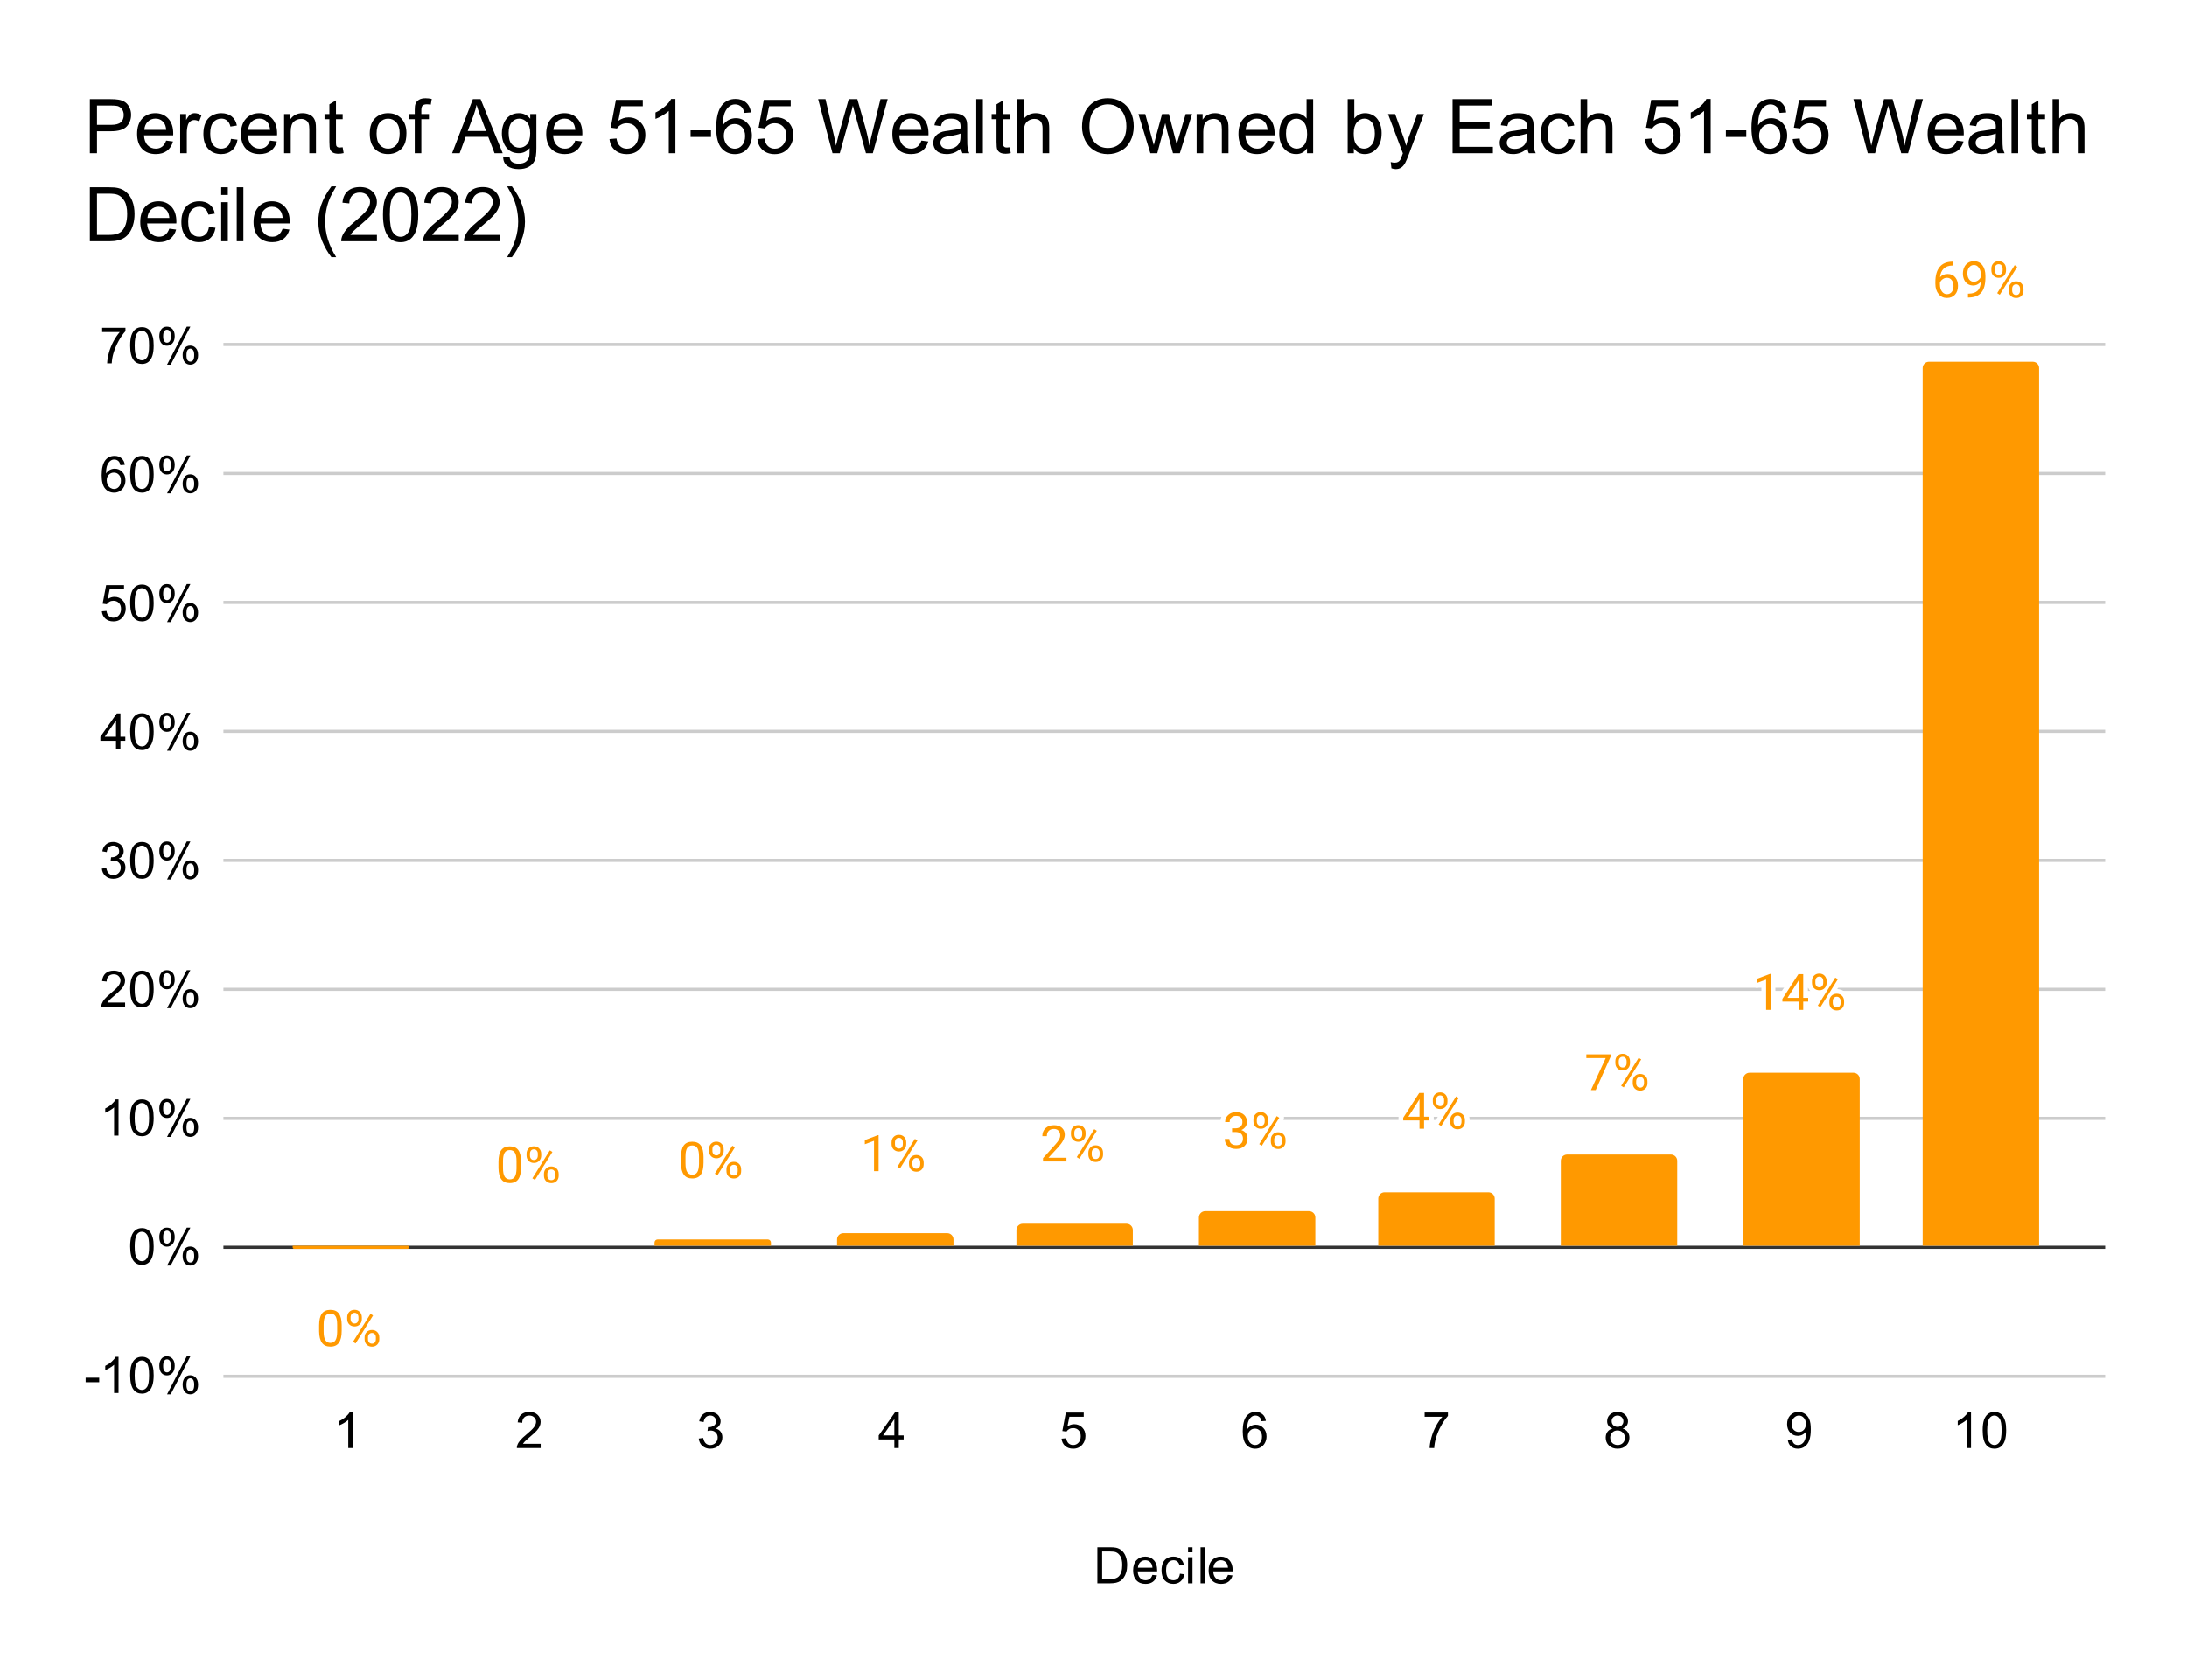 <svg xmlns:xlink="http://www.w3.org/1999/xlink" xmlns="http://www.w3.org/2000/svg" viewBox="0 0 695 534" fill="none" stroke="none" stroke-linecap="square" stroke-miterlimit="10" width="695" height="534"><path fill="#fff" d="M0 0H695V534H0V0z" fill-rule="nonzero"/><path stroke="#ccc" stroke-width="1" stroke-linecap="butt" d="M71.5 437.5h597" fill-rule="nonzero"/><path stroke="#333" stroke-width="1" stroke-linecap="butt" d="M71.5 396.5h597" fill-rule="nonzero"/><path stroke="#ccc" stroke-width="1" stroke-linecap="butt" d="M71.5 355.5h597" fill-rule="nonzero"/><path stroke="#ccc" stroke-width="1" stroke-linecap="butt" d="M71.5 314.5h597" fill-rule="nonzero"/><path stroke="#ccc" stroke-width="1" stroke-linecap="butt" d="M71.5 273.5h597" fill-rule="nonzero"/><path stroke="#ccc" stroke-width="1" stroke-linecap="butt" d="M71.5 232.5h597" fill-rule="nonzero"/><path stroke="#ccc" stroke-width="1" stroke-linecap="butt" d="M71.5 191.5h597" fill-rule="nonzero"/><path stroke="#ccc" stroke-width="1" stroke-linecap="butt" d="M71.5 150.5h597" fill-rule="nonzero"/><path stroke="#ccc" stroke-width="1" stroke-linecap="butt" d="M71.5 109.5h597" fill-rule="nonzero"/><clipPath id="id_0"><path d="M71.7 110H668.3V437.3H71.7V110z" clip-rule="nonzero"/></clipPath><path stroke="#000" stroke-width="2" stroke-linecap="butt" stroke-opacity="0" clip-path="url(#id_0)" d="M130 396H93v.5C93 396.776 93.224 397 93.5 397h36C129.776 397 130 396.776 130 396.5z" fill-rule="nonzero"/><path fill="#f90" clip-path="url(#id_0)" d="M130 396H93v.5C93 396.776 93.224 397 93.5 397h36C129.776 397 130 396.776 130 396.5z" fill-rule="nonzero"/><path stroke="#000" stroke-width="2" stroke-linecap="butt" stroke-opacity="0" clip-path="url(#id_0)" d="M187 396H150h37z" fill-rule="nonzero"/><path fill="#f90" clip-path="url(#id_0)" d="M187 396H150h37z" fill-rule="nonzero"/><path stroke="#000" stroke-width="2" stroke-linecap="butt" stroke-opacity="0" clip-path="url(#id_0)" d="M245 396H208v-1C208 394.448 208.448 394 209 394h35C244.552 394 245 394.448 245 395z" fill-rule="nonzero"/><path fill="#f90" clip-path="url(#id_0)" d="M245 396H208v-1C208 394.448 208.448 394 209 394h35C244.552 394 245 394.448 245 395z" fill-rule="nonzero"/><path stroke="#000" stroke-width="2" stroke-linecap="butt" stroke-opacity="0" clip-path="url(#id_0)" d="M303 396H266v-2c0-1.105.895-2 2-2h33c1.105.0 2 .895 2 2z" fill-rule="nonzero"/><path fill="#f90" clip-path="url(#id_0)" d="M303 396H266v-2c0-1.105.895-2 2-2h33c1.105.0 2 .895 2 2z" fill-rule="nonzero"/><path stroke="#000" stroke-width="2" stroke-linecap="butt" stroke-opacity="0" clip-path="url(#id_0)" d="M360 396H323v-5c0-1.105.895-2 2-2h33c1.105.0 2 .895 2 2z" fill-rule="nonzero"/><path fill="#f90" clip-path="url(#id_0)" d="M360 396H323v-5c0-1.105.895-2 2-2h33c1.105.0 2 .895 2 2z" fill-rule="nonzero"/><path stroke="#000" stroke-width="2" stroke-linecap="butt" stroke-opacity="0" clip-path="url(#id_0)" d="M418 396H381v-9c0-1.105.895-2 2-2h33c1.105.0 2 .895 2 2z" fill-rule="nonzero"/><path fill="#f90" clip-path="url(#id_0)" d="M418 396H381v-9c0-1.105.895-2 2-2h33c1.105.0 2 .895 2 2z" fill-rule="nonzero"/><path stroke="#000" stroke-width="2" stroke-linecap="butt" stroke-opacity="0" clip-path="url(#id_0)" d="M475 396H438V381c0-1.105.895-2 2-2h33c1.105.0 2 .895 2 2z" fill-rule="nonzero"/><path fill="#f90" clip-path="url(#id_0)" d="M475 396H438V381c0-1.105.895-2 2-2h33c1.105.0 2 .895 2 2z" fill-rule="nonzero"/><path stroke="#000" stroke-width="2" stroke-linecap="butt" stroke-opacity="0" clip-path="url(#id_0)" d="M533 396H496V369c0-1.105.895-2 2-2h33C532.105 367 533 367.895 533 369z" fill-rule="nonzero"/><path fill="#f90" clip-path="url(#id_0)" d="M533 396H496V369c0-1.105.895-2 2-2h33C532.105 367 533 367.895 533 369z" fill-rule="nonzero"/><path stroke="#000" stroke-width="2" stroke-linecap="butt" stroke-opacity="0" clip-path="url(#id_0)" d="M591 396H554V343c0-1.105.895-2 2-2h33C590.105 341 591 341.895 591 343z" fill-rule="nonzero"/><path fill="#f90" clip-path="url(#id_0)" d="M591 396H554V343c0-1.105.895-2 2-2h33C590.105 341 591 341.895 591 343z" fill-rule="nonzero"/><path stroke="#000" stroke-width="2" stroke-linecap="butt" stroke-opacity="0" clip-path="url(#id_0)" d="M648 396H611V117c0-1.105.895-2 2-2h33C647.105 115 648 115.895 648 117z" fill-rule="nonzero"/><path fill="#f90" clip-path="url(#id_0)" d="M648 396H611V117c0-1.105.895-2 2-2h33C647.105 115 648 115.895 648 117z" fill-rule="nonzero"/><path stroke="#fff" stroke-width="3" stroke-linejoin="round" stroke-linecap="round" d="M108.578 423.05q0 2.547-.875 3.781Q106.844 428.066 105 428.066q-1.812.0-2.688-1.203Q101.438 425.644 101.406 423.253v-1.938q0-2.5.859-3.719.875-1.219 2.719-1.219T107.688 417.55q.875 1.172.891 3.625v1.875zM107.141 421.082Q107.141 419.238 106.625 418.41q-.516-.844-1.641-.844-1.109.0-1.625.844-.5.828-.516 2.562v2.312q0 1.844.531 2.719.547.875 1.625.875T106.594 426.05Q107.109 425.222 107.141 423.441V421.082zM110.328 418.722q0-1.031.641-1.688Q111.625 416.363 112.656 416.363T114.328 417.035Q114.984 417.707 114.984 418.769V419.316q0 1.031-.656 1.688t-1.656.656q-1.016.0-1.688-.656-.656-.656-.656-1.734V418.722zm1.078.594Q111.406 419.925 111.75 420.332 112.094 420.722 112.672 420.722q.547.0.891-.375.344-.391.344-1.062v-.562q0-.609-.344-1-.328-.406-.906-.406t-.922.406Q111.406 418.113 111.406 418.753v.562zM115.859 425.113Q115.859 424.097 116.516 423.441 117.172 422.769 118.188 422.769q1.031.0 1.688.656.656.656.656 1.75V425.722q0 1.031-.656 1.703Q119.219 428.082 118.203 428.082T116.516 427.425q-.656-.656-.656-1.75v-.562zM116.938 425.722q0 .625.344 1.016Q117.625 427.128 118.203 427.128q.562.0.891-.375.344-.391.344-1.062V425.113q0-.609-.344-1Q118.766 423.722 118.188 423.722q-.547.0-.906.391-.344.375-.344 1.031V425.722zM113 427.05 112.172 426.535 117.734 417.644 118.547 418.16 113 427.05z" fill-rule="nonzero"/><path fill="#f90" d="M108.578 423.05q0 2.547-.875 3.781Q106.844 428.066 105 428.066q-1.812.0-2.688-1.203Q101.438 425.644 101.406 423.253v-1.938q0-2.5.859-3.719.875-1.219 2.719-1.219T107.688 417.55q.875 1.172.891 3.625v1.875zM107.141 421.082Q107.141 419.238 106.625 418.41q-.516-.844-1.641-.844-1.109.0-1.625.844-.5.828-.516 2.562v2.312q0 1.844.531 2.719.547.875 1.625.875T106.594 426.05Q107.109 425.222 107.141 423.441V421.082zM110.328 418.722q0-1.031.641-1.688Q111.625 416.363 112.656 416.363T114.328 417.035Q114.984 417.707 114.984 418.769V419.316q0 1.031-.656 1.688t-1.656.656q-1.016.0-1.688-.656-.656-.656-.656-1.734V418.722zm1.078.594Q111.406 419.925 111.75 420.332 112.094 420.722 112.672 420.722q.547.0.891-.375.344-.391.344-1.062v-.562q0-.609-.344-1-.328-.406-.906-.406t-.922.406Q111.406 418.113 111.406 418.753v.562zM115.859 425.113Q115.859 424.097 116.516 423.441 117.172 422.769 118.188 422.769q1.031.0 1.688.656.656.656.656 1.75V425.722q0 1.031-.656 1.703Q119.219 428.082 118.203 428.082T116.516 427.425q-.656-.656-.656-1.75v-.562zM116.938 425.722q0 .625.344 1.016Q117.625 427.128 118.203 427.128q.562.0.891-.375.344-.391.344-1.062V425.113q0-.609-.344-1Q118.766 423.722 118.188 423.722q-.547.0-.906.391-.344.375-.344 1.031V425.722zM113 427.05 112.172 426.535 117.734 417.644 118.547 418.16 113 427.05z" fill-rule="nonzero"/><path stroke="#fff" stroke-width="3" stroke-linejoin="round" stroke-linecap="round" d="M165.578 371.065q0 2.547-.875 3.781Q163.844 376.08 162 376.08q-1.812.0-2.688-1.203-.875-1.219-.906-3.609v-1.938q0-2.5.859-3.719.875-1.219 2.719-1.219Q163.828 364.393 164.688 365.565 165.562 366.736 165.578 369.19v1.875zm-1.438-1.969Q164.141 367.252 163.625 366.424 163.109 365.58 161.984 365.58q-1.109.0-1.625.844Q159.859 367.252 159.844 368.986v2.312q0 1.844.531 2.719.547.875 1.625.875T163.594 374.065Q164.109 373.236 164.141 371.455V369.096zM167.328 366.736q0-1.031.641-1.688Q168.625 364.377 169.656 364.377T171.328 365.049Q171.984 365.721 171.984 366.783V367.33q0 1.031-.656 1.688Q170.672 369.674 169.672 369.674q-1.016.0-1.688-.656Q167.328 368.361 167.328 367.283V366.736zM168.406 367.33Q168.406 367.94 168.75 368.346 169.094 368.736 169.672 368.736 170.219 368.736 170.562 368.361q.344-.391.344-1.062v-.562q0-.609-.344-1Q170.234 365.33 169.656 365.33T168.734 365.736Q168.406 366.127 168.406 366.768v.562zM172.859 373.127Q172.859 372.111 173.516 371.455 174.172 370.783 175.188 370.783q1.031.0 1.688.656t.656 1.75V373.736q0 1.031-.656 1.703-.656.656-1.672.656-1.016.0-1.688-.656Q172.859 374.783 172.859 373.69v-.562zM173.938 373.736q0 .625.344 1.016Q174.625 375.143 175.203 375.143q.562.0.891-.375.344-.391.344-1.062V373.127q0-.609-.344-1Q175.766 371.736 175.188 371.736 174.641 371.736 174.281 372.127q-.344.375-.344 1.031V373.736zM170 375.065 169.172 374.549 174.734 365.658 175.547 366.174 170 375.065z" fill-rule="nonzero"/><path fill="#f90" d="M165.578 371.065q0 2.547-.875 3.781Q163.844 376.08 162 376.08q-1.812.0-2.688-1.203-.875-1.219-.906-3.609v-1.938q0-2.5.859-3.719.875-1.219 2.719-1.219Q163.828 364.393 164.688 365.565 165.562 366.736 165.578 369.19v1.875zm-1.438-1.969Q164.141 367.252 163.625 366.424 163.109 365.58 161.984 365.58q-1.109.0-1.625.844Q159.859 367.252 159.844 368.986v2.312q0 1.844.531 2.719.547.875 1.625.875T163.594 374.065Q164.109 373.236 164.141 371.455V369.096zM167.328 366.736q0-1.031.641-1.688Q168.625 364.377 169.656 364.377T171.328 365.049Q171.984 365.721 171.984 366.783V367.33q0 1.031-.656 1.688Q170.672 369.674 169.672 369.674q-1.016.0-1.688-.656Q167.328 368.361 167.328 367.283V366.736zM168.406 367.33Q168.406 367.94 168.75 368.346 169.094 368.736 169.672 368.736 170.219 368.736 170.562 368.361q.344-.391.344-1.062v-.562q0-.609-.344-1Q170.234 365.33 169.656 365.33T168.734 365.736Q168.406 366.127 168.406 366.768v.562zM172.859 373.127Q172.859 372.111 173.516 371.455 174.172 370.783 175.188 370.783q1.031.0 1.688.656t.656 1.75V373.736q0 1.031-.656 1.703-.656.656-1.672.656-1.016.0-1.688-.656Q172.859 374.783 172.859 373.69v-.562zM173.938 373.736q0 .625.344 1.016Q174.625 375.143 175.203 375.143q.562.0.891-.375.344-.391.344-1.062V373.127q0-.609-.344-1Q175.766 371.736 175.188 371.736 174.641 371.736 174.281 372.127q-.344.375-.344 1.031V373.736zM170 375.065 169.172 374.549 174.734 365.658 175.547 366.174 170 375.065z" fill-rule="nonzero"/><path stroke="#fff" stroke-width="3" stroke-linejoin="round" stroke-linecap="round" d="M223.578 369.589q0 2.547-.875 3.781Q221.844 374.605 220 374.605q-1.812.0-2.688-1.203-.875-1.219-.906-3.609v-1.938q0-2.5.859-3.719.875-1.219 2.719-1.219Q221.828 362.917 222.688 364.089 223.562 365.261 223.578 367.714v1.875zm-1.438-1.969Q222.141 365.777 221.625 364.949 221.109 364.105 219.984 364.105q-1.109.0-1.625.844Q217.859 365.777 217.844 367.511v2.312q0 1.844.531 2.719.547.875 1.625.875T221.594 372.589Q222.109 371.761 222.141 369.98V367.621zM225.328 365.261q0-1.031.641-1.688Q226.625 362.902 227.656 362.902T229.328 363.574Q229.984 364.246 229.984 365.308V365.855q0 1.031-.656 1.688Q228.672 368.199 227.672 368.199q-1.016.0-1.688-.656Q225.328 366.886 225.328 365.808V365.261zM226.406 365.855Q226.406 366.464 226.75 366.871 227.094 367.261 227.672 367.261 228.219 367.261 228.562 366.886q.344-.391.344-1.062v-.562q0-.609-.344-1-.328-.406-.906-.406T226.734 364.261Q226.406 364.652 226.406 365.292v.562zM230.859 371.652Q230.859 370.636 231.516 369.98 232.172 369.308 233.188 369.308q1.031.0 1.688.656t.656 1.75V372.261q0 1.031-.656 1.703-.656.656-1.672.656-1.016.0-1.688-.656Q230.859 373.308 230.859 372.214v-.562zM231.938 372.261q0 .625.344 1.016Q232.625 373.667 233.203 373.667q.562.0.891-.375.344-.391.344-1.062V371.652q0-.609-.344-1Q233.766 370.261 233.188 370.261 232.641 370.261 232.281 370.652q-.344.375-.344 1.031V372.261zM228 373.589 227.172 373.074 232.734 364.183 233.547 364.699 228 373.589z" fill-rule="nonzero"/><path fill="#f90" d="M223.578 369.589q0 2.547-.875 3.781Q221.844 374.605 220 374.605q-1.812.0-2.688-1.203-.875-1.219-.906-3.609v-1.938q0-2.5.859-3.719.875-1.219 2.719-1.219Q221.828 362.917 222.688 364.089 223.562 365.261 223.578 367.714v1.875zm-1.438-1.969Q222.141 365.777 221.625 364.949 221.109 364.105 219.984 364.105q-1.109.0-1.625.844Q217.859 365.777 217.844 367.511v2.312q0 1.844.531 2.719.547.875 1.625.875T221.594 372.589Q222.109 371.761 222.141 369.98V367.621zM225.328 365.261q0-1.031.641-1.688Q226.625 362.902 227.656 362.902T229.328 363.574Q229.984 364.246 229.984 365.308V365.855q0 1.031-.656 1.688Q228.672 368.199 227.672 368.199q-1.016.0-1.688-.656Q225.328 366.886 225.328 365.808V365.261zM226.406 365.855Q226.406 366.464 226.75 366.871 227.094 367.261 227.672 367.261 228.219 367.261 228.562 366.886q.344-.391.344-1.062v-.562q0-.609-.344-1-.328-.406-.906-.406T226.734 364.261Q226.406 364.652 226.406 365.292v.562zM230.859 371.652Q230.859 370.636 231.516 369.98 232.172 369.308 233.188 369.308q1.031.0 1.688.656t.656 1.75V372.261q0 1.031-.656 1.703-.656.656-1.672.656-1.016.0-1.688-.656Q230.859 373.308 230.859 372.214v-.562zM231.938 372.261q0 .625.344 1.016Q232.625 373.667 233.203 373.667q.562.0.891-.375.344-.391.344-1.062V371.652q0-.609-.344-1Q233.766 370.261 233.188 370.261 232.641 370.261 232.281 370.652q-.344.375-.344 1.031V372.261zM228 373.589 227.172 373.074 232.734 364.183 233.547 364.699 228 373.589z" fill-rule="nonzero"/><path stroke="#fff" stroke-width="3" stroke-linejoin="round" stroke-linecap="round" d="M279.203 372.283H277.75V362.642L274.828 363.72v-1.312L278.969 360.845H279.203v11.438zm4.125-9.188q0-1.031.641-1.688Q284.625 360.736 285.656 360.736T287.328 361.408Q287.984 362.08 287.984 363.142V363.689q0 1.031-.656 1.688Q286.672 366.033 285.672 366.033q-1.016.0-1.688-.656Q283.328 364.72 283.328 363.642V363.095zM284.406 363.689Q284.406 364.298 284.75 364.705 285.094 365.095 285.672 365.095 286.219 365.095 286.562 364.72q.344-.391.344-1.062v-.562q0-.609-.344-1Q286.234 361.689 285.656 361.689T284.734 362.095Q284.406 362.486 284.406 363.127v.562zM288.859 369.486Q288.859 368.47 289.516 367.814 290.172 367.142 291.188 367.142q1.031.0 1.688.656t.656 1.75V370.095q0 1.031-.656 1.703-.656.656-1.672.656-1.016.0-1.688-.656Q288.859 371.142 288.859 370.048v-.562zM289.938 370.095q0 .625.344 1.016Q290.625 371.502 291.203 371.502q.562.0.891-.375Q292.438 370.736 292.438 370.064V369.486q0-.609-.344-1Q291.766 368.095 291.188 368.095 290.641 368.095 290.281 368.486q-.344.375-.344 1.031V370.095zM286 371.423 285.172 370.908 290.734 362.017 291.547 362.533 286 371.423z" fill-rule="nonzero"/><path fill="#f90" d="M279.203 372.283H277.75V362.642L274.828 363.72v-1.312L278.969 360.845H279.203v11.438zm4.125-9.188q0-1.031.641-1.688Q284.625 360.736 285.656 360.736T287.328 361.408Q287.984 362.08 287.984 363.142V363.689q0 1.031-.656 1.688Q286.672 366.033 285.672 366.033q-1.016.0-1.688-.656Q283.328 364.72 283.328 363.642V363.095zM284.406 363.689Q284.406 364.298 284.75 364.705 285.094 365.095 285.672 365.095 286.219 365.095 286.562 364.72q.344-.391.344-1.062v-.562q0-.609-.344-1Q286.234 361.689 285.656 361.689T284.734 362.095Q284.406 362.486 284.406 363.127v.562zM288.859 369.486Q288.859 368.47 289.516 367.814 290.172 367.142 291.188 367.142q1.031.0 1.688.656t.656 1.75V370.095q0 1.031-.656 1.703-.656.656-1.672.656-1.016.0-1.688-.656Q288.859 371.142 288.859 370.048v-.562zM289.938 370.095q0 .625.344 1.016Q290.625 371.502 291.203 371.502q.562.0.891-.375Q292.438 370.736 292.438 370.064V369.486q0-.609-.344-1Q291.766 368.095 291.188 368.095 290.641 368.095 290.281 368.486q-.344.375-.344 1.031V370.095zM286 371.423 285.172 370.908 290.734 362.017 291.547 362.533 286 371.423z" fill-rule="nonzero"/><path stroke="#fff" stroke-width="3" stroke-linejoin="round" stroke-linecap="round" d="M338.906 369.197H331.453V368.15l3.938-4.375Q336.266 362.791 336.594 362.166T336.922 360.885Q336.922 359.994 336.375 359.431 335.844 358.853 334.953 358.853 333.875 358.853 333.266 359.463 332.672 360.072 332.672 361.166h-1.438q0-1.562 1-2.531Q333.25 357.666 334.953 357.666 336.531 357.666 337.453 358.494 338.375 359.322 338.375 360.713 338.375 362.385 336.234 364.713L333.188 368.01h5.719v1.188zM340.328 360.01q0-1.031.641-1.688Q341.625 357.65 342.656 357.65T344.328 358.322Q344.984 358.994 344.984 360.056V360.603q0 1.031-.656 1.688Q343.672 362.947 342.672 362.947q-1.016.0-1.688-.656Q340.328 361.635 340.328 360.556V360.01zM341.406 360.603Q341.406 361.213 341.75 361.619 342.094 362.01 342.672 362.01 343.219 362.01 343.562 361.635q.344-.391.344-1.062v-.562q0-.609-.344-1Q343.234 358.603 342.656 358.603T341.734 359.01Q341.406 359.4 341.406 360.041v.562zM345.859 366.4Q345.859 365.385 346.516 364.728 347.172 364.056 348.188 364.056q1.031.0 1.688.656t.656 1.75V367.01q0 1.031-.656 1.703-.656.656-1.672.656-1.016.0-1.688-.656Q345.859 368.056 345.859 366.963v-.562zM346.938 367.01q0 .625.344 1.016Q347.625 368.416 348.203 368.416q.562.0.891-.375.344-.391.344-1.062V366.4q0-.609-.344-1Q348.766 365.01 348.188 365.01 347.641 365.01 347.281 365.4q-.344.375-.344 1.031V367.01zM343 368.338 342.172 367.822 347.734 358.931 348.547 359.447 343 368.338z" fill-rule="nonzero"/><path fill="#f90" d="M338.906 369.197H331.453V368.15l3.938-4.375Q336.266 362.791 336.594 362.166T336.922 360.885Q336.922 359.994 336.375 359.431 335.844 358.853 334.953 358.853 333.875 358.853 333.266 359.463 332.672 360.072 332.672 361.166h-1.438q0-1.562 1-2.531Q333.25 357.666 334.953 357.666 336.531 357.666 337.453 358.494 338.375 359.322 338.375 360.713 338.375 362.385 336.234 364.713L333.188 368.01h5.719v1.188zM340.328 360.01q0-1.031.641-1.688Q341.625 357.65 342.656 357.65T344.328 358.322Q344.984 358.994 344.984 360.056V360.603q0 1.031-.656 1.688Q343.672 362.947 342.672 362.947q-1.016.0-1.688-.656Q340.328 361.635 340.328 360.556V360.01zM341.406 360.603Q341.406 361.213 341.75 361.619 342.094 362.01 342.672 362.01 343.219 362.01 343.562 361.635q.344-.391.344-1.062v-.562q0-.609-.344-1Q343.234 358.603 342.656 358.603T341.734 359.01Q341.406 359.4 341.406 360.041v.562zM345.859 366.4Q345.859 365.385 346.516 364.728 347.172 364.056 348.188 364.056q1.031.0 1.688.656t.656 1.75V367.01q0 1.031-.656 1.703-.656.656-1.672.656-1.016.0-1.688-.656Q345.859 368.056 345.859 366.963v-.562zM346.938 367.01q0 .625.344 1.016Q347.625 368.416 348.203 368.416q.562.0.891-.375.344-.391.344-1.062V366.4q0-.609-.344-1Q348.766 365.01 348.188 365.01 347.641 365.01 347.281 365.4q-.344.375-.344 1.031V367.01zM343 368.338 342.172 367.822 347.734 358.931 348.547 359.447 343 368.338z" fill-rule="nonzero"/><path stroke="#fff" stroke-width="3" stroke-linejoin="round" stroke-linecap="round" d="M391.547 358.665H392.641Q393.656 358.65 394.234 358.134 394.828 357.603 394.828 356.712q0-2-1.984-2-.938.0-1.5.531Q390.781 355.775 390.781 356.665h-1.438Q389.344 355.306 390.328 354.415 391.312 353.525 392.844 353.525 394.453 353.525 395.359 354.384 396.281 355.228 396.281 356.744 396.281 357.478 395.797 358.181 395.312 358.869 394.484 359.212 395.422 359.509 395.938 360.197T396.453 361.884q0 1.531-1 2.438Q394.453 365.212 392.844 365.212 391.25 365.212 390.234 364.353q-1-.875-1-2.297H390.688Q390.688 362.947 391.266 363.494 391.859 364.025 392.844 364.025 393.891 364.025 394.438 363.478 395 362.931 395 361.915q0-1-.609-1.531Q393.781 359.853 392.641 359.837H391.547V358.665zM398.328 355.869Q398.328 354.837 398.969 354.181 399.625 353.509 400.656 353.509T402.328 354.181Q402.984 354.853 402.984 355.915V356.462Q402.984 357.494 402.328 358.15 401.672 358.806 400.672 358.806 399.656 358.806 398.984 358.15 398.328 357.494 398.328 356.415V355.869zM399.406 356.462Q399.406 357.072 399.75 357.478 400.094 357.869 400.672 357.869 401.219 357.869 401.562 357.494q.344-.391.344-1.062v-.562q0-.609-.344-1Q401.234 354.462 400.656 354.462T399.734 354.869Q399.406 355.259 399.406 355.9v.562zM403.859 362.259Q403.859 361.244 404.516 360.587 405.172 359.915 406.188 359.915q1.031.0 1.688.656t.656 1.75V362.869Q408.531 363.9 407.875 364.572q-.656.656-1.672.656-1.016.0-1.688-.656Q403.859 363.915 403.859 362.822v-.562zM404.938 362.869q0 .625.344 1.016Q405.625 364.275 406.203 364.275q.562.0.891-.375.344-.391.344-1.062V362.259q0-.609-.344-1Q406.766 360.869 406.188 360.869 405.641 360.869 405.281 361.259q-.344.375-.344 1.031V362.869zM401 364.197 400.172 363.681 405.734 354.79 406.547 355.306 401 364.197z" fill-rule="nonzero"/><path fill="#f90" d="M391.547 358.665H392.641Q393.656 358.65 394.234 358.134 394.828 357.603 394.828 356.712q0-2-1.984-2-.938.0-1.5.531Q390.781 355.775 390.781 356.665h-1.438Q389.344 355.306 390.328 354.415 391.312 353.525 392.844 353.525 394.453 353.525 395.359 354.384 396.281 355.228 396.281 356.744 396.281 357.478 395.797 358.181 395.312 358.869 394.484 359.212 395.422 359.509 395.938 360.197T396.453 361.884q0 1.531-1 2.438Q394.453 365.212 392.844 365.212 391.25 365.212 390.234 364.353q-1-.875-1-2.297H390.688Q390.688 362.947 391.266 363.494 391.859 364.025 392.844 364.025 393.891 364.025 394.438 363.478 395 362.931 395 361.915q0-1-.609-1.531Q393.781 359.853 392.641 359.837H391.547V358.665zM398.328 355.869Q398.328 354.837 398.969 354.181 399.625 353.509 400.656 353.509T402.328 354.181Q402.984 354.853 402.984 355.915V356.462Q402.984 357.494 402.328 358.15 401.672 358.806 400.672 358.806 399.656 358.806 398.984 358.15 398.328 357.494 398.328 356.415V355.869zM399.406 356.462Q399.406 357.072 399.75 357.478 400.094 357.869 400.672 357.869 401.219 357.869 401.562 357.494q.344-.391.344-1.062v-.562q0-.609-.344-1Q401.234 354.462 400.656 354.462T399.734 354.869Q399.406 355.259 399.406 355.9v.562zM403.859 362.259Q403.859 361.244 404.516 360.587 405.172 359.915 406.188 359.915q1.031.0 1.688.656t.656 1.75V362.869Q408.531 363.9 407.875 364.572q-.656.656-1.672.656-1.016.0-1.688-.656Q403.859 363.915 403.859 362.822v-.562zM404.938 362.869q0 .625.344 1.016Q405.625 364.275 406.203 364.275q.562.0.891-.375.344-.391.344-1.062V362.259q0-.609-.344-1Q406.766 360.869 406.188 360.869 405.641 360.869 405.281 361.259q-.344.375-.344 1.031V362.869zM401 364.197 400.172 363.681 405.734 354.79 406.547 355.306 401 364.197z" fill-rule="nonzero"/><path stroke="#fff" stroke-width="3" stroke-linejoin="round" stroke-linecap="round" d="M452.547 354.966H454.125v1.188H452.547V358.794H451.094V356.154H445.922V355.294L451.016 347.419H452.547V354.966zM447.562 354.966h3.531V349.388L450.922 349.7 447.562 354.966zM455.328 349.607Q455.328 348.575 455.969 347.919 456.625 347.247 457.656 347.247T459.328 347.919Q459.984 348.591 459.984 349.654V350.2Q459.984 351.232 459.328 351.888 458.672 352.544 457.672 352.544 456.656 352.544 455.984 351.888 455.328 351.232 455.328 350.154V349.607zM456.406 350.2Q456.406 350.81 456.75 351.216 457.094 351.607 457.672 351.607 458.219 351.607 458.562 351.232q.344-.391.344-1.062v-.562q0-.609-.344-1Q458.234 348.2 457.656 348.2T456.734 348.607Q456.406 348.997 456.406 349.638v.562zM460.859 355.997Q460.859 354.982 461.516 354.325 462.172 353.654 463.188 353.654q1.031.0 1.688.656t.656 1.75V356.607Q465.531 357.638 464.875 358.31q-.656.656-1.672.656-1.016.0-1.688-.656Q460.859 357.654 460.859 356.56v-.562zM461.938 356.607q0 .625.344 1.016T463.203 358.013q.562.0.891-.375.344-.391.344-1.062V355.997q0-.609-.344-1Q463.766 354.607 463.188 354.607 462.641 354.607 462.281 354.997q-.344.375-.344 1.031V356.607zM458 357.935 457.172 357.419 462.734 348.529 463.547 349.044 458 357.935z" fill-rule="nonzero"/><path fill="#f90" d="M452.547 354.966H454.125v1.188H452.547V358.794H451.094V356.154H445.922V355.294L451.016 347.419H452.547V354.966zM447.562 354.966h3.531V349.388L450.922 349.7 447.562 354.966zM455.328 349.607Q455.328 348.575 455.969 347.919 456.625 347.247 457.656 347.247T459.328 347.919Q459.984 348.591 459.984 349.654V350.2Q459.984 351.232 459.328 351.888 458.672 352.544 457.672 352.544 456.656 352.544 455.984 351.888 455.328 351.232 455.328 350.154V349.607zM456.406 350.2Q456.406 350.81 456.75 351.216 457.094 351.607 457.672 351.607 458.219 351.607 458.562 351.232q.344-.391.344-1.062v-.562q0-.609-.344-1Q458.234 348.2 457.656 348.2T456.734 348.607Q456.406 348.997 456.406 349.638v.562zM460.859 355.997Q460.859 354.982 461.516 354.325 462.172 353.654 463.188 353.654q1.031.0 1.688.656t.656 1.75V356.607Q465.531 357.638 464.875 358.31q-.656.656-1.672.656-1.016.0-1.688-.656Q460.859 357.654 460.859 356.56v-.562zM461.938 356.607q0 .625.344 1.016T463.203 358.013q.562.0.891-.375.344-.391.344-1.062V355.997q0-.609-.344-1Q463.766 354.607 463.188 354.607 462.641 354.607 462.281 354.997q-.344.375-.344 1.031V356.607zM458 357.935 457.172 357.419 462.734 348.529 463.547 349.044 458 357.935z" fill-rule="nonzero"/><path stroke="#fff" stroke-width="3" stroke-linejoin="round" stroke-linecap="round" d="M511.797 335.963 507.078 346.525H505.562L510.266 336.338H504.109v-1.188h7.688v.812zM513.328 337.338q0-1.031.641-1.688Q514.625 334.979 515.656 334.979T517.328 335.65Q517.984 336.322 517.984 337.385V337.932q0 1.031-.656 1.688Q516.672 340.275 515.672 340.275q-1.016.0-1.688-.656Q513.328 338.963 513.328 337.885V337.338zM514.406 337.932Q514.406 338.541 514.75 338.947 515.094 339.338 515.672 339.338 516.219 339.338 516.562 338.963q.344-.391.344-1.062v-.562q0-.609-.344-1-.328-.406-.906-.406T514.734 336.338Q514.406 336.729 514.406 337.369v.562zM518.859 343.729Q518.859 342.713 519.516 342.057 520.172 341.385 521.188 341.385q1.031.0 1.688.656t.656 1.75V344.338q0 1.031-.656 1.703-.656.656-1.672.656-1.016.0-1.688-.656Q518.859 345.385 518.859 344.291v-.562zM519.938 344.338q0 .625.344 1.016Q520.625 345.744 521.203 345.744q.562.0.891-.375.344-.391.344-1.062V343.729q0-.609-.344-1Q521.766 342.338 521.188 342.338 520.641 342.338 520.281 342.729q-.344.375-.344 1.031V344.338zM516 345.666 515.172 345.15 520.734 336.26 521.547 336.775 516 345.666z" fill-rule="nonzero"/><path fill="#f90" d="M511.797 335.963 507.078 346.525H505.562L510.266 336.338H504.109v-1.188h7.688v.812zM513.328 337.338q0-1.031.641-1.688Q514.625 334.979 515.656 334.979T517.328 335.65Q517.984 336.322 517.984 337.385V337.932q0 1.031-.656 1.688Q516.672 340.275 515.672 340.275q-1.016.0-1.688-.656Q513.328 338.963 513.328 337.885V337.338zM514.406 337.932Q514.406 338.541 514.75 338.947 515.094 339.338 515.672 339.338 516.219 339.338 516.562 338.963q.344-.391.344-1.062v-.562q0-.609-.344-1-.328-.406-.906-.406T514.734 336.338Q514.406 336.729 514.406 337.369v.562zM518.859 343.729Q518.859 342.713 519.516 342.057 520.172 341.385 521.188 341.385q1.031.0 1.688.656t.656 1.75V344.338q0 1.031-.656 1.703-.656.656-1.672.656-1.016.0-1.688-.656Q518.859 345.385 518.859 344.291v-.562zM519.938 344.338q0 .625.344 1.016Q520.625 345.744 521.203 345.744q.562.0.891-.375.344-.391.344-1.062V343.729q0-.609-.344-1Q521.766 342.338 521.188 342.338 520.641 342.338 520.281 342.729q-.344.375-.344 1.031V344.338zM516 345.666 515.172 345.15 520.734 336.26 521.547 336.775 516 345.666z" fill-rule="nonzero"/><path stroke="#fff" stroke-width="3" stroke-linejoin="round" stroke-linecap="round" d="M562.703 321.043H561.25V311.402L558.328 312.48v-1.312L562.469 309.605H562.703v11.438zM573.047 317.215H574.625v1.188H573.047V321.043H571.594V318.402H566.422V317.543L571.516 309.668H573.047V317.215zM568.062 317.215h3.531V311.637L571.422 311.949 568.062 317.215zM575.828 311.855q0-1.031.641-1.688Q577.125 309.496 578.156 309.496T579.828 310.168Q580.484 310.84 580.484 311.902V312.449q0 1.031-.656 1.688Q579.172 314.793 578.172 314.793q-1.016.0-1.688-.656Q575.828 313.48 575.828 312.402V311.855zM576.906 312.449Q576.906 313.058 577.25 313.465 577.594 313.855 578.172 313.855 578.719 313.855 579.062 313.48q.344-.391.344-1.062v-.562q0-.609-.344-1Q578.734 310.449 578.156 310.449T577.234 310.855Q576.906 311.246 576.906 311.887v.562zM581.359 318.246Q581.359 317.23 582.016 316.574 582.672 315.902 583.688 315.902q1.031.0 1.688.656t.656 1.75V318.855q0 1.031-.656 1.703-.656.656-1.672.656-1.016.0-1.688-.656Q581.359 319.902 581.359 318.808v-.562zM582.438 318.855q0 .625.344 1.016Q583.125 320.262 583.703 320.262q.562.0.891-.375.344-.391.344-1.062V318.246q0-.609-.344-1Q584.266 316.855 583.688 316.855 583.141 316.855 582.781 317.246q-.344.375-.344 1.031V318.855zM578.5 320.183 577.672 319.668 583.234 310.777 584.047 311.293 578.5 320.183z" fill-rule="nonzero"/><path fill="#f90" d="M562.703 321.043H561.25V311.402L558.328 312.48v-1.312L562.469 309.605H562.703v11.438zM573.047 317.215H574.625v1.188H573.047V321.043H571.594V318.402H566.422V317.543L571.516 309.668H573.047V317.215zM568.062 317.215h3.531V311.637L571.422 311.949 568.062 317.215zM575.828 311.855q0-1.031.641-1.688Q577.125 309.496 578.156 309.496T579.828 310.168Q580.484 310.84 580.484 311.902V312.449q0 1.031-.656 1.688Q579.172 314.793 578.172 314.793q-1.016.0-1.688-.656Q575.828 313.48 575.828 312.402V311.855zM576.906 312.449Q576.906 313.058 577.25 313.465 577.594 313.855 578.172 313.855 578.719 313.855 579.062 313.48q.344-.391.344-1.062v-.562q0-.609-.344-1Q578.734 310.449 578.156 310.449T577.234 310.855Q576.906 311.246 576.906 311.887v.562zM581.359 318.246Q581.359 317.23 582.016 316.574 582.672 315.902 583.688 315.902q1.031.0 1.688.656t.656 1.75V318.855q0 1.031-.656 1.703-.656.656-1.672.656-1.016.0-1.688-.656Q581.359 319.902 581.359 318.808v-.562zM582.438 318.855q0 .625.344 1.016Q583.125 320.262 583.703 320.262q.562.0.891-.375.344-.391.344-1.062V318.246q0-.609-.344-1Q584.266 316.855 583.688 316.855 583.141 316.855 582.781 317.246q-.344.375-.344 1.031V318.855zM578.5 320.183 577.672 319.668 583.234 310.777 584.047 311.293 578.5 320.183z" fill-rule="nonzero"/><path stroke="#fff" stroke-width="3" stroke-linejoin="round" stroke-linecap="round" d="M620.625 83.179V84.413H620.359q-1.688.031-2.688 1T616.516 88.132Q617.406 87.101 618.969 87.101 620.453 87.101 621.328 88.147 622.219 89.194 622.219 90.851 622.219 92.616 621.266 93.679 620.312 94.726 618.703 94.726 617.062 94.726 616.047 93.476 615.031 92.21 615.031 90.241v-.562Q615.031 86.538 616.375 84.882T620.359 83.179H620.625zm-1.906 5.125Q617.984 88.304 617.359 88.757q-.625.438-.875 1.109v.531q0 1.406.625 2.266Q617.75 93.522 618.703 93.522 619.672 93.522 620.234 92.804t.562-1.875Q620.797 89.757 620.219 89.038 619.656 88.304 618.719 88.304zM629.484 89.569Q629.031 90.101 628.406 90.429 627.781 90.757 627.031 90.757 626.047 90.757 625.312 90.272 624.578 89.788 624.172 88.913 623.781 88.038 623.781 86.976 623.781 85.835 624.219 84.929 624.656 84.007 625.453 83.522 626.25 83.038 627.312 83.038 629 83.038 629.969 84.304q.969 1.25.969 3.438V88.163q0 3.312-1.312 4.844T625.672 94.585H625.391V93.351H625.688Q627.484 93.319 628.438 92.429 629.406 91.522 629.484 89.569zM627.266 89.569Q627.984 89.569 628.594 89.132 629.219 88.679 629.5 88.022V87.444q0-1.422-.625-2.312Q628.266 84.241 627.312 84.241T625.781 84.976Q625.203 85.694 625.203 86.897q0 1.156.562 1.922.562.75 1.5.75zm5.562-4.188q0-1.031.641-1.688Q634.125 83.022 635.156 83.022T636.828 83.694Q637.484 84.366 637.484 85.429V85.976q0 1.031-.656 1.688Q636.172 88.319 635.172 88.319q-1.016.0-1.688-.656Q632.828 87.007 632.828 85.929V85.382zM633.906 85.976Q633.906 86.585 634.25 86.991 634.594 87.382 635.172 87.382 635.719 87.382 636.062 87.007q.344-.391.344-1.062v-.562q0-.609-.344-1-.328-.406-.906-.406T634.234 84.382Q633.906 84.772 633.906 85.413v.562zM638.359 91.772Q638.359 90.757 639.016 90.101 639.672 89.429 640.688 89.429q1.031.0 1.688.656t.656 1.75V92.382q0 1.031-.656 1.703-.656.656-1.672.656-1.016.0-1.688-.656Q638.359 93.429 638.359 92.335v-.562zM639.438 92.382q0 .625.344 1.016Q640.125 93.788 640.703 93.788q.562.0.891-.375.344-.391.344-1.062V91.772q0-.609-.344-1Q641.266 90.382 640.688 90.382 640.141 90.382 639.781 90.772q-.344.375-.344 1.031V92.382zM635.5 93.71 634.672 93.194 640.234 84.304 641.047 84.819 635.5 93.71z" fill-rule="nonzero"/><path fill="#f90" d="M620.625 83.179V84.413H620.359q-1.688.031-2.688 1T616.516 88.132Q617.406 87.101 618.969 87.101 620.453 87.101 621.328 88.147 622.219 89.194 622.219 90.851 622.219 92.616 621.266 93.679 620.312 94.726 618.703 94.726 617.062 94.726 616.047 93.476 615.031 92.21 615.031 90.241v-.562Q615.031 86.538 616.375 84.882T620.359 83.179H620.625zm-1.906 5.125Q617.984 88.304 617.359 88.757q-.625.438-.875 1.109v.531q0 1.406.625 2.266Q617.75 93.522 618.703 93.522 619.672 93.522 620.234 92.804t.562-1.875Q620.797 89.757 620.219 89.038 619.656 88.304 618.719 88.304zM629.484 89.569Q629.031 90.101 628.406 90.429 627.781 90.757 627.031 90.757 626.047 90.757 625.312 90.272 624.578 89.788 624.172 88.913 623.781 88.038 623.781 86.976 623.781 85.835 624.219 84.929 624.656 84.007 625.453 83.522 626.25 83.038 627.312 83.038 629 83.038 629.969 84.304q.969 1.25.969 3.438V88.163q0 3.312-1.312 4.844T625.672 94.585H625.391V93.351H625.688Q627.484 93.319 628.438 92.429 629.406 91.522 629.484 89.569zM627.266 89.569Q627.984 89.569 628.594 89.132 629.219 88.679 629.5 88.022V87.444q0-1.422-.625-2.312Q628.266 84.241 627.312 84.241T625.781 84.976Q625.203 85.694 625.203 86.897q0 1.156.562 1.922.562.75 1.5.75zm5.562-4.188q0-1.031.641-1.688Q634.125 83.022 635.156 83.022T636.828 83.694Q637.484 84.366 637.484 85.429V85.976q0 1.031-.656 1.688Q636.172 88.319 635.172 88.319q-1.016.0-1.688-.656Q632.828 87.007 632.828 85.929V85.382zM633.906 85.976Q633.906 86.585 634.25 86.991 634.594 87.382 635.172 87.382 635.719 87.382 636.062 87.007q.344-.391.344-1.062v-.562q0-.609-.344-1-.328-.406-.906-.406T634.234 84.382Q633.906 84.772 633.906 85.413v.562zM638.359 91.772Q638.359 90.757 639.016 90.101 639.672 89.429 640.688 89.429q1.031.0 1.688.656t.656 1.75V92.382q0 1.031-.656 1.703-.656.656-1.672.656-1.016.0-1.688-.656Q638.359 93.429 638.359 92.335v-.562zM639.438 92.382q0 .625.344 1.016Q640.125 93.788 640.703 93.788q.562.0.891-.375.344-.391.344-1.062V91.772q0-.609-.344-1Q641.266 90.382 640.688 90.382 640.141 90.382 639.781 90.772q-.344.375-.344 1.031V92.382zM635.5 93.71 634.672 93.194 640.234 84.304 641.047 84.819 635.5 93.71z" fill-rule="nonzero"/><path fill="#000" d="M348.734 503.3V491.847H352.688Q354.016 491.847 354.719 492.003 355.703 492.238 356.406 492.831 357.312 493.597 357.75 494.784 358.203 495.972 358.203 497.503q0 1.312-.312 2.328Q357.594 500.831 357.109 501.488 356.641 502.144 356.078 502.534q-.562.375-1.375.578Q353.906 503.3 352.875 503.3H348.734zM350.25 501.941H352.703Q353.828 501.941 354.469 501.738 355.125 501.519 355.5 501.144 356.047 500.597 356.344 499.691 356.641 498.784 356.641 497.488 356.641 495.691 356.047 494.722 355.469 493.753 354.625 493.425 354.016 493.191 352.656 493.191H350.25v8.75zm15.984-1.312L367.688 500.8Q367.344 502.081 366.406 502.784 365.484 503.488 364.047 503.488 362.219 503.488 361.156 502.363T360.094 499.222Q360.094 497.128 361.172 495.972 362.25 494.816 363.969 494.816 365.625 494.816 366.672 495.956q1.062 1.125 1.062 3.172.0.125.0.375h-6.188Q361.625 500.878 362.312 501.613 363.016 502.331 364.047 502.331 364.828 502.331 365.375 501.925 365.922 501.519 366.234 500.628zM361.625 498.347h4.625Q366.156 497.3 365.719 496.784 365.047 495.972 363.984 495.972 363.016 495.972 362.344 496.628 361.688 497.269 361.625 498.347zM374.969 500.253 376.359 500.441Q376.125 501.863 375.188 502.675q-.922.812-2.281.812Q371.203 503.488 370.156 502.378 369.125 501.253 369.125 499.175 369.125 497.831 369.562 496.831 370.016 495.816 370.922 495.316 371.844 494.816 372.906 494.816q1.359.0 2.219.688Q375.984 496.175 376.219 497.441L374.859 497.644Q374.656 496.816 374.156 496.394 373.672 495.972 372.969 495.972 371.906 495.972 371.234 496.738 370.578 497.488 370.578 499.144 370.578 500.816 371.219 501.581 371.859 502.331 372.891 502.331q.828.0 1.375-.5Q374.828 501.316 374.969 500.253zM377.562 493.456V491.847h1.406V493.456H377.562zM377.562 503.3V495.003h1.406V503.3H377.562zm3.969.0V491.847h1.406V503.3h-1.406zM390.234 500.628 391.688 500.8Q391.344 502.081 390.406 502.784 389.484 503.488 388.047 503.488 386.219 503.488 385.156 502.363T384.094 499.222Q384.094 497.128 385.172 495.972 386.25 494.816 387.969 494.816 389.625 494.816 390.672 495.956q1.062 1.125 1.062 3.172.0.125.0.375h-6.188Q385.625 500.878 386.312 501.613 387.016 502.331 388.047 502.331 388.828 502.331 389.375 501.925 389.922 501.519 390.234 500.628zM385.625 498.347h4.625Q390.156 497.3 389.719 496.784 389.047 495.972 387.984 495.972 387.016 495.972 386.344 496.628 385.688 497.269 385.625 498.347z" fill-rule="nonzero"/><path fill="#000" d="M27.216 439.363V437.941h4.312V439.363h-4.312zM37.669 442.8H36.263V433.831Q35.747 434.316 34.919 434.8 34.106 435.284 33.45 435.534V434.175Q34.622 433.613 35.497 432.831 36.388 432.034 36.763 431.3h.906v11.5zM41.372 437.144Q41.372 435.113 41.778 433.878 42.2 432.644 43.028 431.972 43.856 431.3 45.106 431.3q.922.0 1.609.375Q47.419 432.034 47.872 432.738 48.325 433.441 48.575 434.441 48.841 435.441 48.841 437.144 48.841 439.159 48.419 440.409 48.013 441.644 47.184 442.331 46.356 443.003 45.106 443.003 43.45 443.003 42.497 441.8 41.372 440.378 41.372 437.144zm1.438.0Q42.809 439.972 43.466 440.909 44.138 441.831 45.106 441.831t1.625-.938.656-3.75q0-2.828-.656-3.75-.656-.938-1.641-.938-.969.0-1.547.828Q42.809 434.331 42.809 437.144zM50.638 434.097Q50.638 432.863 51.247 432.003 51.872 431.144 53.044 431.144 54.122 431.144 54.825 431.925 55.528 432.691 55.528 434.175q0 1.453-.719 2.25Q54.106 437.206 53.059 437.206 52.013 437.206 51.325 436.441 50.638 435.659 50.638 434.097zM53.075 432.113Q52.559 432.113 52.2 432.566 51.856 433.019 51.856 434.238 51.856 435.331 52.2 435.784 52.559 436.238 53.075 436.238q.531.0.875-.453Q54.309 435.331 54.309 434.128 54.309 433.019 53.95 432.566 53.606 432.113 53.075 432.113zM53.091 443.222l6.266-12.078h1.141l-6.25 12.078h-1.156zM58.044 440.113Q58.044 438.878 58.653 438.019 59.278 437.159 60.45 437.159q1.078.0 1.781.781Q62.95 438.706 62.95 440.191q0 1.453-.719 2.25Q61.513 443.222 60.466 443.222 59.419 443.222 58.731 442.441 58.044 441.659 58.044 440.113zM60.497 438.128Q59.966 438.128 59.606 438.581 59.263 439.034 59.263 440.253 59.263 441.347 59.606 441.8 59.966 442.253 60.481 442.253 61.028 442.253 61.372 441.8 61.716 441.347 61.716 440.144 61.716 439.034 61.356 438.581 61.013 438.128 60.497 438.128z" fill-rule="nonzero"/><path fill="#000" d="M41.372 396.231Q41.372 394.2 41.778 392.966 42.2 391.731 43.028 391.059 43.856 390.387 45.106 390.387q.922.0 1.609.375Q47.419 391.122 47.872 391.825 48.325 392.528 48.575 393.528 48.841 394.528 48.841 396.231 48.841 398.247 48.419 399.497 48.013 400.731 47.184 401.419 46.356 402.091 45.106 402.091 43.45 402.091 42.497 400.887 41.372 399.466 41.372 396.231zm1.438.0Q42.809 399.059 43.466 399.997 44.138 400.919 45.106 400.919t1.625-.938.656-3.75q0-2.828-.656-3.75-.656-.938-1.641-.938-.969.0-1.547.828Q42.809 393.419 42.809 396.231zM50.638 393.184Q50.638 391.95 51.247 391.091 51.872 390.231 53.044 390.231q1.078.0 1.781.781Q55.528 391.778 55.528 393.262q0 1.453-.719 2.25Q54.106 396.294 53.059 396.294 52.013 396.294 51.325 395.528 50.638 394.747 50.638 393.184zM53.075 391.2Q52.559 391.2 52.2 391.653 51.856 392.106 51.856 393.325 51.856 394.419 52.2 394.872 52.559 395.325 53.075 395.325q.531.0.875-.453Q54.309 394.419 54.309 393.216 54.309 392.106 53.95 391.653 53.606 391.2 53.075 391.2zM53.091 402.309l6.266-12.078h1.141l-6.25 12.078h-1.156zM58.044 399.2Q58.044 397.966 58.653 397.106 59.278 396.247 60.45 396.247q1.078.0 1.781.781Q62.95 397.794 62.95 399.278q0 1.453-.719 2.25Q61.513 402.309 60.466 402.309 59.419 402.309 58.731 401.528 58.044 400.747 58.044 399.2zM60.497 397.216Q59.966 397.216 59.606 397.669 59.263 398.122 59.263 399.341 59.263 400.434 59.606 400.887 59.966 401.341 60.481 401.341 61.028 401.341 61.372 400.887 61.716 400.434 61.716 399.231 61.716 398.122 61.356 397.669 61.013 397.216 60.497 397.216z" fill-rule="nonzero"/><path fill="#000" d="M37.669 360.975H36.263V352.006Q35.747 352.491 34.919 352.975 34.106 353.459 33.45 353.709V352.35Q34.622 351.788 35.497 351.006 36.388 350.209 36.763 349.475h.906v11.5zM41.372 355.319Q41.372 353.288 41.778 352.053 42.2 350.819 43.028 350.147 43.856 349.475 45.106 349.475q.922.0 1.609.375Q47.419 350.209 47.872 350.913 48.325 351.616 48.575 352.616 48.841 353.616 48.841 355.319 48.841 357.334 48.419 358.584 48.013 359.819 47.184 360.506 46.356 361.178 45.106 361.178 43.45 361.178 42.497 359.975 41.372 358.553 41.372 355.319zm1.438.0Q42.809 358.147 43.466 359.084 44.138 360.006 45.106 360.006t1.625-.938.656-3.75q0-2.828-.656-3.75-.656-.938-1.641-.938-.969.0-1.547.828Q42.809 352.506 42.809 355.319zM50.638 352.272Q50.638 351.038 51.247 350.178 51.872 349.319 53.044 349.319 54.122 349.319 54.825 350.1 55.528 350.866 55.528 352.35q0 1.453-.719 2.25Q54.106 355.381 53.059 355.381 52.013 355.381 51.325 354.616q-.688-.781-.688-2.344zM53.075 350.288Q52.559 350.288 52.2 350.741 51.856 351.194 51.856 352.413 51.856 353.506 52.2 353.959 52.559 354.413 53.075 354.413q.531.0.875-.453Q54.309 353.506 54.309 352.303 54.309 351.194 53.95 350.741 53.606 350.288 53.075 350.288zM53.091 361.397l6.266-12.078h1.141l-6.25 12.078h-1.156zM58.044 358.288Q58.044 357.053 58.653 356.194 59.278 355.334 60.45 355.334q1.078.0 1.781.781Q62.95 356.881 62.95 358.366q0 1.453-.719 2.25-.719.781-1.766.781-1.047.0-1.734-.781T58.044 358.288zM60.497 356.303Q59.966 356.303 59.606 356.756 59.263 357.209 59.263 358.428q0 1.094.344 1.547Q59.966 360.428 60.481 360.428 61.028 360.428 61.372 359.975 61.716 359.522 61.716 358.319 61.716 357.209 61.356 356.756 61.013 356.303 60.497 356.303z" fill-rule="nonzero"/><path fill="#000" d="M39.763 318.703V320.062H32.184Q32.169 319.547 32.356 319.078 32.638 318.312 33.278 317.562 33.919 316.812 35.122 315.828 36.981 314.297 37.638 313.406 38.294 312.5 38.294 311.703 38.294 310.875 37.7 310.297 37.106 309.719 36.138 309.719q-1.016.0-1.625.609Q33.903 310.938 33.903 312.016L32.45 311.875q.156-1.625 1.125-2.469t2.594-.844q1.656.0 2.609.922.969.906.969 2.25.0.688-.281 1.359-.281.656-.938 1.391Q37.872 315.219 36.356 316.5 35.091 317.562 34.731 317.953q-.359.375-.594.75h5.625zM41.372 314.406q0-2.031.406-3.266Q42.2 309.906 43.028 309.234 43.856 308.562 45.106 308.562q.922.0 1.609.375Q47.419 309.297 47.872 310 48.325 310.703 48.575 311.703 48.841 312.703 48.841 314.406 48.841 316.422 48.419 317.672 48.013 318.906 47.184 319.594 46.356 320.266 45.106 320.266 43.45 320.266 42.497 319.062q-1.125-1.422-1.125-4.656zm1.438.0Q42.809 317.234 43.466 318.172 44.138 319.094 45.106 319.094t1.625-.938.656-3.75q0-2.828-.656-3.75-.656-.938-1.641-.938-.969.0-1.547.828Q42.809 311.594 42.809 314.406zM50.638 311.359Q50.638 310.125 51.247 309.266 51.872 308.406 53.044 308.406q1.078.0 1.781.781Q55.528 309.953 55.528 311.438q0 1.453-.719 2.25-.703.781-1.75.781Q52.013 314.469 51.325 313.703 50.638 312.922 50.638 311.359zM53.075 309.375Q52.559 309.375 52.2 309.828 51.856 310.281 51.856 311.5q0 1.094.344 1.547Q52.559 313.5 53.075 313.5q.531.0.875-.453Q54.309 312.594 54.309 311.391 54.309 310.281 53.95 309.828 53.606 309.375 53.075 309.375zM53.091 320.484l6.266-12.078h1.141l-6.25 12.078h-1.156zM58.044 317.375Q58.044 316.141 58.653 315.281 59.278 314.422 60.45 314.422q1.078.0 1.781.781Q62.95 315.969 62.95 317.453q0 1.453-.719 2.25Q61.513 320.484 60.466 320.484 59.419 320.484 58.731 319.703 58.044 318.922 58.044 317.375zM60.497 315.391Q59.966 315.391 59.606 315.844 59.263 316.297 59.263 317.516 59.263 318.609 59.606 319.062 59.966 319.516 60.481 319.516 61.028 319.516 61.372 319.062t.344-1.656Q61.716 316.297 61.356 315.844 61.013 315.391 60.497 315.391z" fill-rule="nonzero"/><path fill="#000" d="M32.372 276.119l1.406-.188Q34.028 277.134 34.606 277.666 35.184 278.181 36.028 278.181 37.013 278.181 37.7 277.494T38.388 275.791q0-.969-.641-1.594-.625-.625-1.609-.625Q35.747 273.572 35.153 273.728L35.309 272.494Q35.45 272.509 35.528 272.509q.906.0 1.625-.469T37.872 270.587Q37.872 269.822 37.341 269.322 36.825 268.806 35.997 268.806 35.169 268.806 34.622 269.322 34.075 269.837 33.919 270.869l-1.406-.25Q32.778 269.197 33.684 268.431 34.606 267.65 35.966 267.65q.938.0 1.719.406Q38.481 268.447 38.888 269.15 39.309 269.837 39.309 270.619q0 .75-.406 1.359Q38.513 272.587 37.731 272.947 38.747 273.181 39.309 273.916t.562 1.844q0 1.5-1.094 2.547Q37.684 279.353 36.013 279.353q-1.5.0-2.5-.891Q32.513 277.556 32.372 276.119zm9-2.625Q41.372 271.462 41.778 270.228 42.2 268.994 43.028 268.322 43.856 267.65 45.106 267.65q.922.0 1.609.375Q47.419 268.384 47.872 269.087 48.325 269.791 48.575 270.791 48.841 271.791 48.841 273.494 48.841 275.509 48.419 276.759 48.013 277.994 47.184 278.681 46.356 279.353 45.106 279.353 43.45 279.353 42.497 278.15 41.372 276.728 41.372 273.494zm1.438.0Q42.809 276.322 43.466 277.259 44.138 278.181 45.106 278.181t1.625-.938.656-3.75q0-2.828-.656-3.75-.656-.938-1.641-.938-.969.0-1.547.828Q42.809 270.681 42.809 273.494zM50.638 270.447Q50.638 269.212 51.247 268.353 51.872 267.494 53.044 267.494 54.122 267.494 54.825 268.275 55.528 269.041 55.528 270.525q0 1.453-.719 2.25Q54.106 273.556 53.059 273.556 52.013 273.556 51.325 272.791q-.688-.781-.688-2.344zM53.075 268.462Q52.559 268.462 52.2 268.916 51.856 269.369 51.856 270.587 51.856 271.681 52.2 272.134 52.559 272.587 53.075 272.587q.531.0.875-.453Q54.309 271.681 54.309 270.478 54.309 269.369 53.95 268.916 53.606 268.462 53.075 268.462zM53.091 279.572l6.266-12.078h1.141l-6.25 12.078h-1.156zM58.044 276.462Q58.044 275.228 58.653 274.369 59.278 273.509 60.45 273.509q1.078.0 1.781.781Q62.95 275.056 62.95 276.541q0 1.453-.719 2.25-.719.781-1.766.781-1.047.0-1.734-.781T58.044 276.462zM60.497 274.478Q59.966 274.478 59.606 274.931 59.263 275.384 59.263 276.603q0 1.094.344 1.547Q59.966 278.603 60.481 278.603 61.028 278.603 61.372 278.15 61.716 277.697 61.716 276.494 61.716 275.384 61.356 274.931 61.013 274.478 60.497 274.478z" fill-rule="nonzero"/><path fill="#000" d="M36.872 238.238v-2.75h-4.969v-1.281L37.138 226.784h1.141V234.206H39.825v1.281H38.278v2.75h-1.406zm0-4.031V229.034L33.294 234.206h3.578zm4.5-1.625q0-2.031.406-3.266Q42.2 228.081 43.028 227.409 43.856 226.738 45.106 226.738q.922.0 1.609.375Q47.419 227.472 47.872 228.175 48.325 228.878 48.575 229.878 48.841 230.878 48.841 232.581 48.841 234.597 48.419 235.847 48.013 237.081 47.184 237.769 46.356 238.441 45.106 238.441 43.45 238.441 42.497 237.238q-1.125-1.422-1.125-4.656zm1.438.0Q42.809 235.409 43.466 236.347 44.138 237.269 45.106 237.269t1.625-.938.656-3.75q0-2.828-.656-3.75-.656-.938-1.641-.938-.969.0-1.547.828Q42.809 229.769 42.809 232.581zM50.638 229.534Q50.638 228.3 51.247 227.441 51.872 226.581 53.044 226.581q1.078.0 1.781.781Q55.528 228.128 55.528 229.613q0 1.453-.719 2.25-.703.781-1.75.781Q52.013 232.644 51.325 231.878q-.688-.781-.688-2.344zM53.075 227.55Q52.559 227.55 52.2 228.003 51.856 228.456 51.856 229.675q0 1.094.344 1.547Q52.559 231.675 53.075 231.675q.531.0.875-.453Q54.309 230.769 54.309 229.566 54.309 228.456 53.95 228.003 53.606 227.55 53.075 227.55zM53.091 238.659l6.266-12.078h1.141l-6.25 12.078h-1.156zM58.044 235.55Q58.044 234.316 58.653 233.456 59.278 232.597 60.45 232.597q1.078.0 1.781.781Q62.95 234.144 62.95 235.628q0 1.453-.719 2.25-.719.781-1.766.781-1.047.0-1.734-.781T58.044 235.55zM60.497 233.566Q59.966 233.566 59.606 234.019 59.263 234.472 59.263 235.691q0 1.094.344 1.547Q59.966 237.691 60.481 237.691 61.028 237.691 61.372 237.238q.344-.453.344-1.656Q61.716 234.472 61.356 234.019 61.013 233.566 60.497 233.566z" fill-rule="nonzero"/><path fill="#000" d="M32.372 194.325l1.469-.125Q34.013 195.278 34.606 195.825q.594.531 1.438.531 1.016.0 1.719-.766Q38.466 194.825 38.466 193.559 38.466 192.356 37.794 191.669 37.122 190.966 36.028 190.966q-.688.0-1.234.312Q34.247 191.591 33.934 192.075L32.622 191.903l1.109-5.875h5.688v1.344h-4.562L34.231 190.45q1.031-.719 2.172-.719 1.5.0 2.531 1.047 1.031 1.031 1.031 2.656.0 1.562-.906 2.688-1.109 1.406-3.016 1.406-1.562.0-2.547-.875Q32.513 195.762 32.372 194.325zm9-2.656q0-2.031.406-3.266Q42.2 187.169 43.028 186.497 43.856 185.825 45.106 185.825q.922.0 1.609.375Q47.419 186.559 47.872 187.262 48.325 187.966 48.575 188.966 48.841 189.966 48.841 191.669 48.841 193.684 48.419 194.934 48.013 196.169 47.184 196.856 46.356 197.528 45.106 197.528 43.45 197.528 42.497 196.325q-1.125-1.422-1.125-4.656zm1.438.0Q42.809 194.497 43.466 195.434 44.138 196.356 45.106 196.356t1.625-.938.656-3.75q0-2.828-.656-3.75-.656-.938-1.641-.938-.969.0-1.547.828Q42.809 188.856 42.809 191.669zM50.638 188.622Q50.638 187.387 51.247 186.528 51.872 185.669 53.044 185.669q1.078.0 1.781.781Q55.528 187.216 55.528 188.7q0 1.453-.719 2.25-.703.781-1.75.781Q52.013 191.731 51.325 190.966q-.688-.781-.688-2.344zM53.075 186.637Q52.559 186.637 52.2 187.091 51.856 187.544 51.856 188.762q0 1.094.344 1.547Q52.559 190.762 53.075 190.762q.531.0.875-.453Q54.309 189.856 54.309 188.653 54.309 187.544 53.95 187.091 53.606 186.637 53.075 186.637zM53.091 197.747l6.266-12.078h1.141l-6.25 12.078h-1.156zM58.044 194.637Q58.044 193.403 58.653 192.544 59.278 191.684 60.45 191.684q1.078.0 1.781.781Q62.95 193.231 62.95 194.716q0 1.453-.719 2.25-.719.781-1.766.781-1.047.0-1.734-.781T58.044 194.637zM60.497 192.653Q59.966 192.653 59.606 193.106 59.263 193.559 59.263 194.778q0 1.094.344 1.547Q59.966 196.778 60.481 196.778 61.028 196.778 61.372 196.325q.344-.453.344-1.656Q61.716 193.559 61.356 193.106 61.013 192.653 60.497 192.653z" fill-rule="nonzero"/><path fill="#000" d="M39.669 147.756 38.263 147.866Q38.075 147.037 37.731 146.662 37.169 146.069 36.325 146.069q-.672.0-1.172.375Q34.481 146.928 34.091 147.866 33.716 148.787 33.7 150.506 34.216 149.725 34.95 149.35 35.684 148.975 36.481 148.975 37.888 148.975 38.872 150.022q1 1.031 1 2.672.0 1.078-.469 2Q38.934 155.616 38.122 156.116t-1.844.5q-1.75.0-2.859-1.297Q32.309 154.022 32.309 151.053 32.309 147.725 33.528 146.225q1.078-1.312 2.891-1.312 1.344.0 2.203.766.875.75 1.047 2.078zm-5.75 4.938q0 .734.312 1.406Q34.544 154.756 35.091 155.1 35.653 155.444 36.263 155.444 37.153 155.444 37.794 154.725 38.434 154.006 38.434 152.772 38.434 151.584 37.794 150.912q-.625-.688-1.594-.688-.953.0-1.625.688Q33.919 151.584 33.919 152.694zm7.453-1.938q0-2.031.406-3.266Q42.2 146.256 43.028 145.584 43.856 144.912 45.106 144.912q.922.0 1.609.375Q47.419 145.647 47.872 146.35 48.325 147.053 48.575 148.053 48.841 149.053 48.841 150.756 48.841 152.772 48.419 154.022 48.013 155.256 47.184 155.944 46.356 156.616 45.106 156.616 43.45 156.616 42.497 155.412q-1.125-1.422-1.125-4.656zm1.438.0Q42.809 153.584 43.466 154.522 44.138 155.444 45.106 155.444t1.625-.938.656-3.75q0-2.828-.656-3.75-.656-.938-1.641-.938-.969.0-1.547.828Q42.809 147.944 42.809 150.756zM50.638 147.709Q50.638 146.475 51.247 145.616 51.872 144.756 53.044 144.756q1.078.0 1.781.781Q55.528 146.303 55.528 147.787q0 1.453-.719 2.25Q54.106 150.819 53.059 150.819 52.013 150.819 51.325 150.053q-.688-.781-.688-2.344zM53.075 145.725Q52.559 145.725 52.2 146.178 51.856 146.631 51.856 147.85q0 1.094.344 1.547Q52.559 149.85 53.075 149.85q.531.0.875-.453Q54.309 148.944 54.309 147.741 54.309 146.631 53.95 146.178 53.606 145.725 53.075 145.725zM53.091 156.834l6.266-12.078h1.141l-6.25 12.078h-1.156zM58.044 153.725Q58.044 152.491 58.653 151.631 59.278 150.772 60.45 150.772q1.078.0 1.781.781Q62.95 152.319 62.95 153.803q0 1.453-.719 2.25-.719.781-1.766.781-1.047.0-1.734-.781T58.044 153.725zM60.497 151.741Q59.966 151.741 59.606 152.194 59.263 152.647 59.263 153.866q0 1.094.344 1.547Q59.966 155.866 60.481 155.866 61.028 155.866 61.372 155.412q.344-.453.344-1.656Q61.716 152.647 61.356 152.194 61.013 151.741 60.497 151.741z" fill-rule="nonzero"/><path fill="#000" d="M32.466 105.547V104.188h7.406v1.094q-1.094 1.172-2.172 3.109-1.062 1.922-1.656 3.953Q35.622 113.781 35.513 115.5H34.059q.031-1.359.531-3.266Q35.106 110.312 36.044 108.547q.953-1.781 2.031-3H32.466zm8.906 4.297q0-2.031.406-3.266Q42.2 105.344 43.028 104.672 43.856 104 45.106 104 46.028 104 46.716 104.375 47.419 104.734 47.872 105.438 48.325 106.141 48.575 107.141 48.841 108.141 48.841 109.844q0 2.016-.422 3.266-.406 1.234-1.234 1.922Q46.356 115.703 45.106 115.703q-1.656.0-2.609-1.203-1.125-1.422-1.125-4.656zm1.438.0q0 2.828.656 3.766Q44.138 114.531 45.106 114.531t1.625-.938.656-3.75q0-2.828-.656-3.75-.656-.938-1.641-.938-.969.0-1.547.828Q42.809 107.031 42.809 109.844zm7.828-3.047q0-1.234.609-2.094.625-.859 1.797-.859 1.078.0 1.781.781Q55.528 105.391 55.528 106.875q0 1.453-.719 2.25-.703.781-1.75.781-1.047.0-1.734-.766-.688-.781-.688-2.344zM53.075 104.812q-.516.0-.875.453-.344.453-.344 1.672.0 1.094.344 1.547.359.453.875.453.531.0.875-.453Q54.309 108.031 54.309 106.828q0-1.109-.359-1.562-.344-.453-.875-.453zM53.091 115.922 59.356 103.844h1.141l-6.25 12.078h-1.156zM58.044 112.812q0-1.234.609-2.094.625-.859 1.797-.859 1.078.0 1.781.781.719.766.719 2.25.0 1.453-.719 2.25-.719.781-1.766.781-1.047.0-1.734-.781t-.688-2.328zm2.453-1.984q-.531.0-.891.453-.344.453-.344 1.672.0 1.094.344 1.547.359.453.875.453Q61.028 114.953 61.372 114.5t.344-1.656q0-1.109-.359-1.562Q61.013 110.828 60.497 110.828z" fill-rule="nonzero"/><path fill="#000" d="M112.077 460.3h-1.406V451.331Q110.156 451.816 109.327 452.3 108.515 452.784 107.859 453.034V451.675Q109.031 451.113 109.906 450.331 110.796 449.534 111.171 448.8h.906v11.5z" fill-rule="nonzero"/><path fill="#000" d="M171.814 458.941V460.3H164.236Q164.22 459.784 164.407 459.316 164.689 458.55 165.329 457.8T167.173 456.066Q169.032 454.534 169.689 453.644 170.345 452.738 170.345 451.941 170.345 451.113 169.751 450.534 169.157 449.956 168.189 449.956 167.173 449.956 166.564 450.566 165.954 451.175 165.954 452.253L164.501 452.113Q164.657 450.488 165.626 449.644 166.595 448.8 168.22 448.8 169.876 448.8 170.829 449.722q.969.906.969 2.25.0.688-.281 1.359Q171.236 453.988 170.579 454.722 169.923 455.456 168.407 456.738 167.142 457.8 166.782 458.191 166.423 458.566 166.189 458.941h5.625z" fill-rule="nonzero"/><path fill="#000" d="M222.066 457.269l1.406-.188Q223.722 458.284 224.3 458.816 224.878 459.331 225.722 459.331 226.706 459.331 227.394 458.644T228.081 456.941Q228.081 455.972 227.441 455.347q-.625-.625-1.609-.625Q225.441 454.722 224.847 454.878L225.003 453.644Q225.144 453.659 225.222 453.659q.906.0 1.625-.469Q227.566 452.722 227.566 451.738 227.566 450.972 227.034 450.472 226.519 449.956 225.691 449.956 224.862 449.956 224.316 450.472 223.769 450.988 223.612 452.019l-1.406-.25Q222.472 450.347 223.378 449.581 224.3 448.8 225.659 448.8q.938.0 1.719.406Q228.175 449.597 228.581 450.3 229.003 450.988 229.003 451.769q0 .75-.406 1.359Q228.206 453.738 227.425 454.097 228.441 454.331 229.003 455.066 229.566 455.8 229.566 456.909q0 1.5-1.094 2.547Q227.378 460.503 225.706 460.503q-1.5.0-2.5-.891Q222.206 458.706 222.066 457.269z" fill-rule="nonzero"/><path fill="#000" d="M284.208 460.3v-2.75h-4.969V456.269L284.474 448.847H285.614V456.269H287.161V457.55H285.614v2.75H284.208zM284.208 456.269V451.097L280.63 456.269H284.208z" fill-rule="nonzero"/><path fill="#000" d="M337.351 457.3l1.469-.125Q338.991 458.253 339.585 458.8 340.179 459.331 341.022 459.331 342.038 459.331 342.741 458.566 343.444 457.8 343.444 456.534 343.444 455.331 342.772 454.644 342.101 453.941 341.007 453.941q-.688.0-1.234.312Q339.226 454.566 338.913 455.05L337.601 454.878 338.71 449.003h5.688V450.347H339.835L339.21 453.425Q340.241 452.706 341.382 452.706q1.5.0 2.531 1.047Q344.944 454.784 344.944 456.409q0 1.562-.906 2.688Q342.929 460.503 341.022 460.503q-1.562.0-2.547-.875Q337.491 458.738 337.351 457.3z" fill-rule="nonzero"/><path fill="#000" d="M402.29 451.644 400.884 451.753Q400.696 450.925 400.353 450.55 399.79 449.956 398.946 449.956 398.274 449.956 397.774 450.331 397.103 450.816 396.712 451.753 396.337 452.675 396.321 454.394 396.837 453.613 397.571 453.238 398.306 452.863 399.103 452.863 400.509 452.863 401.493 453.909q1 1.031 1 2.672.0 1.078-.469 2Q401.556 459.503 400.743 460.003t-1.844.5Q397.149 460.503 396.04 459.206 394.931 457.909 394.931 454.941 394.931 451.613 396.149 450.113 397.228 448.8 399.04 448.8 400.384 448.8 401.243 449.566 402.118 450.316 402.29 451.644zm-5.75 4.938Q396.54 457.316 396.853 457.988 397.165 458.644 397.712 458.988 398.274 459.331 398.884 459.331 399.774 459.331 400.415 458.613 401.056 457.894 401.056 456.659 401.056 455.472 400.415 454.8 399.79 454.113 398.821 454.113q-.953.0-1.625.688Q396.54 455.472 396.54 456.581z" fill-rule="nonzero"/><path fill="#000" d="M452.729 450.347V448.988h7.406V450.081Q459.042 451.253 457.964 453.191 456.901 455.113 456.308 457.144 455.886 458.581 455.776 460.3H454.323Q454.354 458.941 454.854 457.034 455.37 455.113 456.308 453.347 457.261 451.566 458.339 450.347H452.729z" fill-rule="nonzero"/><path fill="#000" d="M512.434 454.081Q511.559 453.769 511.138 453.175 510.716 452.581 510.716 451.753 510.716 450.503 511.606 449.659 512.513 448.8 514.013 448.8T516.419 449.675Q517.341 450.534 517.341 451.784 517.341 452.581 516.919 453.175 516.497 453.769 515.653 454.081 516.7 454.425 517.247 455.191 517.809 455.956 517.809 457.019 517.809 458.488 516.763 459.503 515.731 460.503 514.028 460.503q-1.688.0-2.734-1Q510.263 458.488 510.263 456.988q0-1.125.562-1.875T512.434 454.081zm-.281-2.375Q512.153 452.519 512.669 453.034 513.2 453.55 514.044 453.55 514.856 453.55 515.372 453.034 515.888 452.519 515.888 451.784 515.888 451.003 515.356 450.488 514.825 449.956 514.028 449.956q-.812.0-1.344.516Q512.153 450.988 512.153 451.706zM511.7 456.988Q511.7 457.597 511.981 458.159 512.278 458.722 512.841 459.034 513.403 459.331 514.044 459.331 515.059 459.331 515.716 458.691 516.372 458.034 516.372 457.034 516.372 456.019 515.684 455.363 515.013 454.691 513.997 454.691 513.013 454.691 512.356 455.347 511.7 456.003 511.7 456.988z" fill-rule="nonzero"/><path fill="#000" d="M568.124 457.644 569.483 457.519Q569.655 458.472 570.139 458.909 570.624 459.331 571.374 459.331 572.03 459.331 572.514 459.034 572.999 458.738 573.311 458.253 573.624 457.753 573.827 456.909 574.046 456.066 574.046 455.191q0-.094.0-.281Q573.624 455.581 572.889 456.003 572.155 456.409 571.311 456.409 569.889 456.409 568.905 455.378 567.921 454.347 567.921 452.659 567.921 450.925 568.936 449.863 569.967 448.8 571.514 448.8 572.639 448.8 573.561 449.409 574.483 450.003 574.967 451.113 575.452 452.222 575.452 454.331 575.452 456.534 574.967 457.831 574.499 459.128 573.546 459.816q-.938.688-2.203.688Q569.999 460.503 569.139 459.753 568.296 459.003 568.124 457.644zM573.889 452.597Q573.889 451.378 573.233 450.675 572.592 449.956 571.686 449.956 570.749 449.956 570.046 450.722 569.358 451.488 569.358 452.706 569.358 453.8 570.014 454.488 570.686 455.175 571.655 455.175 572.624 455.175 573.249 454.488 573.889 453.8 573.889 452.597z" fill-rule="nonzero"/><path fill="#000" d="M626.36 460.3H624.954V451.331Q624.438 451.816 623.61 452.3 622.798 452.784 622.141 453.034V451.675Q623.313 451.113 624.188 450.331 625.079 449.534 625.454 448.8h.906v11.5zM630.063 454.644Q630.063 452.613 630.469 451.378 630.891 450.144 631.719 449.472 632.548 448.8 633.798 448.8 634.719 448.8 635.407 449.175 636.11 449.534 636.563 450.238 637.016 450.941 637.266 451.941 637.532 452.941 637.532 454.644 637.532 456.659 637.11 457.909 636.704 459.144 635.876 459.831 635.048 460.503 633.798 460.503 632.141 460.503 631.188 459.3 630.063 457.878 630.063 454.644zm1.438.0Q631.501 457.472 632.157 458.409 632.829 459.331 633.798 459.331t1.625-.938.656-3.75q0-2.828-.656-3.75-.656-.938-1.641-.938Q632.813 449.956 632.235 450.784 631.501 451.831 631.501 454.644z" fill-rule="nonzero"/><path fill="#000" d="M28.559 48.7V31.512h6.469q1.719.0 2.625.172Q38.919 31.887 39.763 32.481 40.622 33.075 41.138 34.153q.531 1.062.531 2.328.0 2.203-1.406 3.719-1.391 1.516-5.031 1.516H30.825V48.7H28.559zM30.825 39.684h4.438q2.203.0 3.125-.812Q39.325 38.044 39.325 36.559 39.325 35.481 38.778 34.716 38.231 33.95 37.341 33.7 36.763 33.544 35.216 33.544H30.825v6.141zm21.984 5 2.172.281Q54.466 46.872 53.075 47.934q-1.391 1.047-3.562 1.047-2.734.0-4.344-1.672Q43.575 45.622 43.575 42.575q0-3.141 1.609-4.875 1.625-1.734 4.203-1.734 2.5.0 4.078 1.703 1.594 1.703 1.594 4.781.0.188-.016.562H45.763Q45.872 45.059 46.919 46.153q1.047 1.094 2.609 1.094 1.156.0 1.969-.609Q52.325 46.028 52.809 44.684zm-6.938-3.406H52.825Q52.684 39.716 52.028 38.919q-1-1.219-2.609-1.219Q47.966 37.7 46.966 38.684 45.981 39.653 45.872 41.278zM57.263 48.7V36.247h1.891V38.138Q59.888 36.809 60.497 36.388 61.122 35.966 61.856 35.966q1.062.0 2.172.688L63.294 38.606Q62.528 38.153 61.747 38.153q-.688.0-1.25.422Q59.95 38.981 59.716 39.716q-.344 1.125-.344 2.469V48.7H57.263zm16.141-4.562L75.481 44.403q-.344 2.156-1.75 3.375-1.391 1.203-3.438 1.203-2.547.0-4.109-1.672-1.547-1.672-1.547-4.781Q64.638 40.513 65.309 38.997 65.981 37.481 67.341 36.731 68.7 35.966 70.309 35.966q2.031.0 3.312 1.031 1.297 1.031 1.656 2.906L73.231 40.231Q72.934 38.966 72.184 38.341 71.45 37.7 70.388 37.7q-1.594.0-2.594 1.156Q66.809 39.997 66.809 42.466q0 2.5.953 3.641.969 1.141 2.516 1.141 1.234.0 2.062-.766Q73.184 45.716 73.403 44.138zM85.809 44.684l2.172.281Q87.466 46.872 86.075 47.934q-1.391 1.047-3.562 1.047-2.734.0-4.344-1.672Q76.575 45.622 76.575 42.575q0-3.141 1.609-4.875 1.625-1.734 4.203-1.734 2.5.0 4.078 1.703 1.594 1.703 1.594 4.781.0.188-.016.562H78.763Q78.872 45.059 79.919 46.153q1.047 1.094 2.609 1.094 1.156.0 1.969-.609Q85.325 46.028 85.809 44.684zm-6.938-3.406H85.825Q85.684 39.716 85.028 38.919q-1-1.219-2.609-1.219Q80.966 37.7 79.966 38.684 78.981 39.653 78.872 41.278zM90.278 48.7V36.247h1.906v1.781q1.375-2.062 3.953-2.062 1.125.0 2.062.406.953.406 1.422 1.062t.656 1.562q.125.578.125 2.047V48.7H98.294V41.122q0-1.281-.25-1.922-.25-.641-.875-1.016Q96.544 37.794 95.7 37.794q-1.344.0-2.328.859Q92.388 39.513 92.388 41.903V48.7H90.278zm18.609-1.891.312 1.859Q108.309 48.872 107.606 48.872 106.45 48.872 105.809 48.513q-.625-.375-.891-.969-.25-.594-.25-2.484V37.888h-1.547V36.247h1.547V33.169l2.094-1.266v4.344h2.125V37.888h-2.125v7.281q0 .906.109 1.172.125.25.375.406Q107.497 46.888 107.966 46.888 108.309 46.888 108.888 46.809zm8.609-4.328q0-3.469 1.922-5.125 1.609-1.391 3.922-1.391 2.562.0 4.188 1.688t1.625 4.641q0 2.406-.719 3.781t-2.094 2.141Q124.966 48.981 123.341 48.981q-2.625.0-4.234-1.672-1.609-1.688-1.609-4.828zm2.172.0q0 2.391 1.031 3.578 1.047 1.188 2.641 1.188 1.562.0 2.609-1.188 1.047-1.203 1.047-3.656.0-2.312-1.062-3.5-1.047-1.188-2.594-1.188-1.594.0-2.641 1.188-1.031 1.188-1.031 3.578zM131.794 48.7V37.888h-1.875V36.247h1.875v-1.312q0-1.266.219-1.875.297-.812 1.062-1.312Q133.856 31.231 135.231 31.231 136.122 31.231 137.2 31.434l-.312 1.844q-.656-.125-1.25-.125Q134.684 33.153 134.278 33.575 133.887 33.981 133.887 35.106v1.141H136.309V37.888H133.887V48.7h-2.094zm11.875.0 6.594-17.188H152.716L159.747 48.7h-2.594l-2-5.203h-7.188L146.075 48.7h-2.406zM148.622 41.638H154.45L152.653 36.888q-.812-2.172-1.219-3.562Q151.106 34.981 150.512 36.606L148.622 41.638zm11.281 8.094L161.95 50.044q.125.938.719 1.375Q163.45 52.013 164.809 52.013q1.469.0 2.266-.594Q167.872 50.841 168.153 49.778 168.309 49.138 168.294 47.075q-1.375 1.625-3.438 1.625-2.562.0-3.969-1.844-1.406-1.859-1.406-4.453.0-1.781.641-3.281Q160.762 37.606 161.981 36.794 163.216 35.966 164.872 35.966q2.203.0 3.625 1.781v-1.5H170.45V47.013q0 2.906-.594 4.109-.594 1.219-1.875 1.922Q166.7 53.747 164.825 53.747q-2.234.0-3.609-1-1.359-1-1.312-3.016zM161.637 42.247q0 2.453.969 3.578Q163.591 46.95 165.059 46.95 166.512 46.95 167.497 45.841 168.481 44.716 168.481 42.325q0-2.281-1.016-3.438Q166.45 37.716 165.012 37.716q-1.406.0-2.391 1.141Q161.637 39.997 161.637 42.247zm21.172 2.438L184.981 44.966Q184.466 46.872 183.075 47.934 181.684 48.981 179.512 48.981q-2.734.0-4.344-1.672-1.594-1.688-1.594-4.734Q173.575 39.434 175.184 37.7 176.809 35.966 179.387 35.966q2.5.0 4.078 1.703 1.594 1.703 1.594 4.781.0.188-.016.562H175.762Q175.872 45.059 176.919 46.153 177.966 47.247 179.528 47.247q1.156.0 1.969-.609Q182.325 46.028 182.809 44.684zm-6.938-3.406H182.825Q182.684 39.716 182.028 38.919 181.028 37.7 179.419 37.7 177.966 37.7 176.966 38.684 175.981 39.653 175.872 41.278zM193.7 44.2l2.219-.188Q196.153 45.622 197.044 46.45 197.95 47.263 199.216 47.263q1.531.0 2.578-1.141 1.062-1.156 1.062-3.062.0-1.797-1.016-2.844Q200.825 39.169 199.184 39.169q-1.016.0-1.844.469-.812.453-1.281 1.203L194.075 40.575l1.656-8.828H204.278V33.763H197.419L196.497 38.388Q198.044 37.309 199.747 37.309q2.25.0 3.797 1.562Q205.091 40.419 205.091 42.872 205.091 45.2 203.731 46.903 202.075 48.997 199.216 48.997q-2.344.0-3.828-1.312Q193.903 46.372 193.7 44.2zm20.938 4.5H212.528V35.263q-.75.719-2 1.453Q209.294 37.434 208.309 37.794V35.763Q210.091 34.934 211.403 33.747 212.731 32.559 213.278 31.45H214.637V48.7zM219.466 43.544v-2.125H225.95v2.125H219.466zm19.172-7.812-2.094.156Q236.262 34.653 235.747 34.091 234.887 33.184 233.637 33.184q-1 0-1.766.562-1 .719-1.578 2.125-.562 1.391-.594 3.969Q230.466 38.684 231.559 38.122q1.109-.562 2.312-.562 2.109.0 3.594 1.547Q238.95 40.653 238.95 43.122q0 1.609-.703 3-.688 1.391-1.906 2.141Q235.122 48.997 233.575 48.997q-2.641.0-4.312-1.938-1.656-1.953-1.656-6.406.0-4.969 1.844-7.234Q231.044 31.45 233.762 31.45 235.794 31.45 237.091 32.591 238.387 33.716 238.637 35.731zM230.028 43.138q0 1.078.453 2.078.469 1 1.297 1.531Q232.622 47.263 233.528 47.263 234.872 47.263 235.825 46.184q.969-1.078.969-2.938Q236.794 41.466 235.841 40.45 234.887 39.419 233.45 39.419 232.028 39.419 231.028 40.45q-1 1.016-1 2.688zM240.7 44.2l2.219-.188Q243.153 45.622 244.044 46.45 244.95 47.263 246.216 47.263q1.531.0 2.578-1.141 1.062-1.156 1.062-3.062.0-1.797-1.016-2.844Q247.825 39.169 246.184 39.169q-1.016.0-1.844.469-.812.453-1.281 1.203L241.075 40.575l1.656-8.828H251.278V33.763H244.419L243.497 38.388Q245.044 37.309 246.747 37.309q2.25.0 3.797 1.562Q252.091 40.419 252.091 42.872 252.091 45.2 250.731 46.903 249.075 48.997 246.216 48.997q-2.344.0-3.828-1.312Q240.903 46.372 240.7 44.2zm23.859 4.5-4.562-17.188H262.325L264.934 42.778Q265.356 44.544 265.669 46.294 266.325 43.544 266.434 43.122L269.716 31.512H272.45L274.919 40.216Q275.841 43.45 276.247 46.294 276.575 44.669 277.106 42.559l2.688-11.047H282.091L277.372 48.7h-2.188l-3.625-13.094Q271.106 33.966 271.028 33.591 270.747 34.778 270.512 35.606L266.872 48.7h-2.312zm28.25-4.016L294.981 44.966Q294.466 46.872 293.075 47.934 291.684 48.981 289.512 48.981 286.778 48.981 285.169 47.309 283.575 45.622 283.575 42.575 283.575 39.434 285.184 37.7 286.809 35.966 289.387 35.966q2.5.0 4.078 1.703Q295.059 39.372 295.059 42.45q0 .188-.016.562H285.762Q285.872 45.059 286.919 46.153 287.966 47.247 289.528 47.247 290.684 47.247 291.497 46.638 292.325 46.028 292.809 44.684zm-6.938-3.406H292.825Q292.684 39.716 292.028 38.919 291.028 37.7 289.419 37.7 287.966 37.7 286.966 38.684 285.981 39.653 285.872 41.278zm19.531 5.891Q304.231 48.153 303.137 48.575 302.059 48.981 300.825 48.981 298.778 48.981 297.669 47.981 296.575 46.981 296.575 45.419 296.575 44.497 296.981 43.747 297.403 42.997 298.075 42.544 298.747 42.075 299.591 41.841q.625-.156 1.875-.312Q304.028 41.216 305.231 40.794 305.247 40.372 305.247 40.247q0-1.281-.609-1.812Q303.841 37.716 302.247 37.716q-1.5.0-2.203.531Q299.341 38.763 298.997 40.091l-2.062-.281Q297.216 38.481 297.856 37.669 298.497 36.856 299.716 36.419 300.934 35.966 302.544 35.966 304.137 35.966 305.137 36.341T306.606 37.294Q307.075 37.856 307.262 38.731 307.356 39.263 307.356 40.669v2.812Q307.356 46.419 307.497 47.2 307.637 47.981 308.028 48.7H305.825Q305.497 48.044 305.403 47.169zM305.231 42.45Q304.075 42.919 301.778 43.247 300.481 43.434 299.934 43.669 299.403 43.903 299.106 44.356 298.825 44.809 298.825 45.356q0 .844.625 1.406Q300.091 47.325 301.325 47.325 302.544 47.325 303.497 46.794 304.45 46.263 304.887 45.341 305.231 44.622 305.231 43.231V42.45zm5 6.25V31.512H312.341V48.7H310.231zm10.656-1.891.312 1.859Q320.309 48.872 319.606 48.872 318.45 48.872 317.809 48.513q-.625-.375-.891-.969-.25-.594-.25-2.484V37.888H315.122V36.247H316.669V33.169L318.762 31.903v4.344h2.125V37.888h-2.125v7.281q0 .906.109 1.172.125.25.375.406Q319.497 46.888 319.966 46.888 320.309 46.888 320.887 46.809zM323.278 48.7V31.512H325.387v6.172Q326.872 35.966 329.122 35.966 330.497 35.966 331.512 36.513 332.544 37.059 332.981 38.028q.438.953.438 2.781V48.7H331.309V40.809q0-1.578-.688-2.297t-1.938-.719Q327.747 37.794 326.919 38.278 326.091 38.763 325.731 39.591 325.387 40.419 325.387 41.888V48.7H323.278zm20.578-8.375q0-4.266 2.297-6.688Q348.45 31.216 352.091 31.216q2.375.0 4.281 1.141Q358.294 33.481 359.294 35.528q1 2.031 1 4.609.0 2.609-1.062 4.672Q358.184 46.872 356.247 47.934T352.075 48.997Q349.653 48.997 347.731 47.825 345.825 46.653 344.841 44.622 343.856 42.591 343.856 40.325zM346.2 40.372Q346.2 43.466 347.872 45.263 349.544 47.044 352.059 47.044 354.637 47.044 356.294 45.247 357.95 43.434 357.95 40.122q0-2.094-.719-3.656Q356.528 34.888 355.153 34.028 353.794 33.169 352.106 33.169 349.684 33.169 347.934 34.825 346.2 36.481 346.2 40.372zM365.575 48.7 361.778 36.247H363.95L365.934 43.434 366.669 46.106Q366.716 45.903 367.309 43.544L369.294 36.247H371.466L373.325 43.466l.625 2.391L374.669 43.45l2.125-7.203H378.841L374.95 48.7h-2.188L370.778 41.247 370.309 39.122 367.778 48.7H365.575zm14.703.0V36.247H382.184v1.781q1.375-2.062 3.953-2.062 1.125.0 2.062.406Q389.153 36.778 389.622 37.434 390.091 38.091 390.278 38.997q.125.578.125 2.047V48.7H388.294V41.122q0-1.281-.25-1.922-.25-.641-.875-1.016Q386.544 37.794 385.7 37.794 384.356 37.794 383.372 38.653 382.387 39.513 382.387 41.903V48.7H380.278zm22.531-4.016L404.981 44.966Q404.466 46.872 403.075 47.934 401.684 48.981 399.512 48.981 396.778 48.981 395.169 47.309 393.575 45.622 393.575 42.575 393.575 39.434 395.184 37.7 396.809 35.966 399.387 35.966q2.5.0 4.078 1.703Q405.059 39.372 405.059 42.45q0 .188-.016.562H395.762Q395.872 45.059 396.919 46.153 397.966 47.247 399.528 47.247 400.684 47.247 401.497 46.638 402.325 46.028 402.809 44.684zm-6.938-3.406H402.825Q402.684 39.716 402.028 38.919 401.028 37.7 399.419 37.7 397.966 37.7 396.966 38.684 395.981 39.653 395.872 41.278zM415.356 48.7V47.122Q414.169 48.981 411.872 48.981 410.387 48.981 409.137 48.169 407.887 47.341 407.2 45.872 406.528 44.403 406.528 42.481q0-1.859.609-3.375Q407.762 37.591 408.997 36.778q1.25-.812 2.781-.812 1.125.0 2 .484.891.469 1.438 1.234V31.512H417.309V48.7H415.356zM408.684 42.481q0 2.391 1 3.578Q410.7 47.247 412.075 47.247 413.466 47.247 414.419 46.122 415.387 44.981 415.387 42.669q0-2.562-.984-3.75Q413.419 37.716 411.981 37.716 410.575 37.716 409.622 38.872q-.938 1.141-.938 3.609zM430.231 48.7H428.278V31.512H430.387v6.141Q431.716 35.966 433.794 35.966 434.934 35.966 435.966 36.434q1.031.469 1.688 1.312Q438.309 38.575 438.684 39.763q.375 1.172.375 2.531.0 3.188-1.578 4.938Q435.903 48.981 433.684 48.981 431.481 48.981 430.231 47.138V48.7zM430.2 42.388Q430.2 44.622 430.809 45.622q1 1.625 2.703 1.625 1.375.0 2.375-1.203Q436.903 44.841 436.903 42.466q0-2.438-.969-3.594Q434.981 37.7 433.606 37.7 432.216 37.7 431.2 38.903q-1 1.203-1 3.484zm11.984 11.109L441.95 51.513Q442.653 51.7 443.169 51.7 443.872 51.7 444.294 51.466 444.716 51.231 444.981 50.809 445.184 50.497 445.622 49.247q.062-.188.188-.516L441.091 36.247H443.356L445.95 43.466Q446.45 44.825 446.856 46.341 447.216 44.888 447.716 43.513L450.387 36.247H452.497L447.762 48.919Q446.997 50.966 446.575 51.731 446.012 52.778 445.278 53.263 444.559 53.747 443.544 53.747 442.934 53.747 442.184 53.497zM461.606 48.7V31.512h12.422v2.031H463.872v5.266h9.5V40.825h-9.5v5.844h10.547V48.7h-12.812zm23.797-1.531Q484.231 48.153 483.137 48.575 482.059 48.981 480.825 48.981 478.778 48.981 477.669 47.981 476.575 46.981 476.575 45.419 476.575 44.497 476.981 43.747 477.403 42.997 478.075 42.544 478.747 42.075 479.591 41.841q.625-.156 1.875-.312Q484.028 41.216 485.231 40.794 485.247 40.372 485.247 40.247q0-1.281-.609-1.812Q483.841 37.716 482.247 37.716q-1.5.0-2.203.531Q479.341 38.763 478.997 40.091l-2.062-.281Q477.216 38.481 477.856 37.669 478.497 36.856 479.716 36.419 480.934 35.966 482.544 35.966 484.137 35.966 485.137 36.341T486.606 37.294Q487.075 37.856 487.262 38.731 487.356 39.263 487.356 40.669v2.812Q487.356 46.419 487.497 47.2 487.637 47.981 488.028 48.7H485.825Q485.497 48.044 485.403 47.169zM485.231 42.45Q484.075 42.919 481.778 43.247 480.481 43.434 479.934 43.669 479.403 43.903 479.106 44.356 478.825 44.809 478.825 45.356q0 .844.625 1.406Q480.091 47.325 481.325 47.325 482.544 47.325 483.497 46.794 484.45 46.263 484.887 45.341 485.231 44.622 485.231 43.231V42.45zm13.172 1.688L500.481 44.403q-.344 2.156-1.75 3.375Q497.341 48.981 495.294 48.981 492.747 48.981 491.184 47.309 489.637 45.638 489.637 42.528q0-2.016.672-3.531Q490.981 37.481 492.341 36.731 493.7 35.966 495.309 35.966q2.031.0 3.312 1.031Q499.919 38.028 500.278 39.903L498.231 40.231Q497.934 38.966 497.184 38.341 496.45 37.7 495.387 37.7 493.794 37.7 492.794 38.856 491.809 39.997 491.809 42.466q0 2.5.953 3.641Q493.731 47.247 495.278 47.247 496.512 47.247 497.341 46.481 498.184 45.716 498.403 44.138zm3.875 4.562V31.512H504.387v6.172Q505.872 35.966 508.122 35.966 509.497 35.966 510.512 36.513 511.544 37.059 511.981 38.028q.438.953.438 2.781V48.7H510.309V40.809q0-1.578-.688-2.297t-1.938-.719Q506.747 37.794 505.919 38.278 505.091 38.763 504.731 39.591 504.387 40.419 504.387 41.888V48.7H502.278zM522.7 44.2 524.919 44.013Q525.153 45.622 526.044 46.45 526.95 47.263 528.216 47.263 529.747 47.263 530.794 46.122q1.062-1.156 1.062-3.062.0-1.797-1.016-2.844Q529.825 39.169 528.184 39.169 527.169 39.169 526.341 39.638 525.528 40.091 525.059 40.841L523.075 40.575 524.731 31.747H533.278V33.763H526.419L525.497 38.388Q527.044 37.309 528.747 37.309q2.25.0 3.797 1.562Q534.091 40.419 534.091 42.872 534.091 45.2 532.731 46.903 531.075 48.997 528.216 48.997 525.872 48.997 524.388 47.684 522.903 46.372 522.7 44.2zm20.938 4.5H541.528V35.263q-.75.719-2 1.453Q538.294 37.434 537.309 37.794V35.763Q539.091 34.934 540.403 33.747 541.731 32.559 542.278 31.45H543.638V48.7zM548.466 43.544v-2.125H554.95v2.125H548.466zm19.172-7.812L565.544 35.888Q565.263 34.653 564.747 34.091 563.888 33.184 562.638 33.184q-1 0-1.766.562-1 .719-1.578 2.125Q558.731 37.263 558.7 39.841 559.466 38.684 560.559 38.122q1.109-.562 2.312-.562Q564.981 37.559 566.466 39.106 567.95 40.653 567.95 43.122q0 1.609-.703 3Q566.559 47.513 565.341 48.263 564.122 48.997 562.575 48.997q-2.641.0-4.312-1.938Q556.606 45.106 556.606 40.653 556.606 35.684 558.45 33.419 560.044 31.45 562.763 31.45 564.794 31.45 566.091 32.591 567.388 33.716 567.638 35.731zM559.028 43.138q0 1.078.453 2.078Q559.95 46.216 560.778 46.747 561.622 47.263 562.528 47.263 563.872 47.263 564.825 46.184 565.794 45.106 565.794 43.247 565.794 41.466 564.841 40.45 563.888 39.419 562.45 39.419 561.028 39.419 560.028 40.45q-1 1.016-1 2.688zM569.7 44.2 571.919 44.013Q572.153 45.622 573.044 46.45 573.95 47.263 575.216 47.263 576.747 47.263 577.794 46.122q1.062-1.156 1.062-3.062.0-1.797-1.016-2.844Q576.825 39.169 575.184 39.169 574.169 39.169 573.341 39.638 572.528 40.091 572.059 40.841L570.075 40.575 571.731 31.747H580.278V33.763H573.419L572.497 38.388Q574.044 37.309 575.747 37.309q2.25.0 3.797 1.562Q581.091 40.419 581.091 42.872 581.091 45.2 579.731 46.903 578.075 48.997 575.216 48.997 572.872 48.997 571.388 47.684 569.903 46.372 569.7 44.2zM593.559 48.7l-4.562-17.188H591.325L593.934 42.778Q594.356 44.544 594.669 46.294 595.325 43.544 595.434 43.122L598.716 31.512H601.45L603.919 40.216Q604.841 43.45 605.247 46.294 605.575 44.669 606.106 42.559l2.688-11.047H611.091L606.372 48.7h-2.188l-3.625-13.094Q600.106 33.966 600.028 33.591 599.747 34.778 599.513 35.606L595.872 48.7h-2.312zm28.25-4.016L623.981 44.966Q623.466 46.872 622.075 47.934 620.684 48.981 618.513 48.981 615.778 48.981 614.169 47.309 612.575 45.622 612.575 42.575 612.575 39.434 614.184 37.7 615.809 35.966 618.388 35.966q2.5.0 4.078 1.703Q624.059 39.372 624.059 42.45q0 .188-.016.562H614.763Q614.872 45.059 615.919 46.153 616.966 47.247 618.528 47.247 619.684 47.247 620.497 46.638 621.325 46.028 621.809 44.684zm-6.938-3.406H621.825Q621.684 39.716 621.028 38.919 620.028 37.7 618.419 37.7 616.966 37.7 615.966 38.684 614.981 39.653 614.872 41.278zm19.531 5.891Q633.231 48.153 632.138 48.575 631.059 48.981 629.825 48.981 627.778 48.981 626.669 47.981 625.575 46.981 625.575 45.419 625.575 44.497 625.981 43.747 626.403 42.997 627.075 42.544 627.747 42.075 628.591 41.841q.625-.156 1.875-.312Q633.028 41.216 634.231 40.794 634.247 40.372 634.247 40.247q0-1.281-.609-1.812Q632.841 37.716 631.247 37.716q-1.5.0-2.203.531Q628.341 38.763 627.997 40.091l-2.062-.281Q626.216 38.481 626.856 37.669 627.497 36.856 628.716 36.419 629.934 35.966 631.544 35.966 633.138 35.966 634.138 36.341T635.606 37.294Q636.075 37.856 636.263 38.731 636.356 39.263 636.356 40.669v2.812Q636.356 46.419 636.497 47.2 636.638 47.981 637.028 48.7H634.825Q634.497 48.044 634.403 47.169zM634.231 42.45Q633.075 42.919 630.778 43.247 629.481 43.434 628.934 43.669 628.403 43.903 628.106 44.356 627.825 44.809 627.825 45.356q0 .844.625 1.406Q629.091 47.325 630.325 47.325 631.544 47.325 632.497 46.794 633.45 46.263 633.888 45.341 634.231 44.622 634.231 43.231V42.45zm5 6.25V31.512H641.341V48.7H639.231zm10.656-1.891.312 1.859Q649.309 48.872 648.606 48.872 647.45 48.872 646.809 48.513q-.625-.375-.891-.969-.25-.594-.25-2.484V37.888H644.122V36.247H645.669V33.169L647.763 31.903v4.344h2.125V37.888h-2.125v7.281q0 .906.109 1.172.125.25.375.406Q648.497 46.888 648.966 46.888 649.309 46.888 649.888 46.809zM652.278 48.7V31.512H654.388v6.172Q655.872 35.966 658.122 35.966 659.497 35.966 660.513 36.513 661.544 37.059 661.981 38.028q.438.953.438 2.781V48.7H660.309V40.809q0-1.578-.688-2.297t-1.938-.719Q656.747 37.794 655.919 38.278 655.091 38.763 654.731 39.591 654.388 40.419 654.388 41.888V48.7H652.278z" fill-rule="nonzero"/><path fill="#000" d="M28.559 76.7V59.512h5.906q2.016.0 3.062.25 1.484.344 2.516 1.234 1.359 1.141 2.031 2.938.688 1.781.688 4.078.0 1.953-.469 3.469Q41.841 72.997 41.122 73.997 40.419 74.981 39.559 75.544 38.716 76.106 37.513 76.403 36.309 76.7 34.747 76.7h-6.188zM30.825 74.669h3.672q1.703.0 2.656-.312Q38.122 74.044 38.7 73.466q.812-.812 1.266-2.172Q40.419 69.919 40.419 67.981q0-2.703-.891-4.141Q38.638 62.387 37.372 61.903q-.906-.359-2.938-.359H30.825V74.669zm22.984-1.984 2.172.281Q55.466 74.872 54.075 75.934q-1.391 1.047-3.562 1.047-2.734.0-4.344-1.672Q44.575 73.622 44.575 70.575q0-3.141 1.609-4.875 1.625-1.734 4.203-1.734 2.5.0 4.078 1.703 1.594 1.703 1.594 4.781.0.188-.016.562H46.763Q46.872 73.059 47.919 74.153q1.047 1.094 2.609 1.094 1.156.0 1.969-.609Q53.325 74.028 53.809 72.684zm-6.938-3.406H53.825Q53.684 67.716 53.028 66.919q-1-1.219-2.609-1.219Q48.966 65.7 47.966 66.684 46.981 67.653 46.872 69.278zM66.403 72.138 68.481 72.403q-.344 2.156-1.75 3.375-1.391 1.203-3.438 1.203-2.547.0-4.109-1.672Q57.638 73.638 57.638 70.528q0-2.016.672-3.531Q58.981 65.481 60.341 64.731q1.359-.766 2.969-.766 2.031.0 3.312 1.031 1.297 1.031 1.656 2.906L66.231 68.231Q65.934 66.966 65.184 66.341 64.45 65.7 63.388 65.7q-1.594.0-2.594 1.156Q59.809 67.997 59.809 70.466q0 2.5.953 3.641.969 1.141 2.516 1.141Q64.513 75.247 65.341 74.481 66.184 73.716 66.403 72.138zm3.891-10.188v-2.438h2.109v2.438H70.294zm0 14.75V64.247h2.109V76.7H70.294zm4.938.0V59.512h2.109V76.7H75.231zm14.578-4.016 2.172.281Q91.466 74.872 90.075 75.934q-1.391 1.047-3.562 1.047-2.734.0-4.344-1.672Q80.575 73.622 80.575 70.575q0-3.141 1.609-4.875 1.625-1.734 4.203-1.734 2.5.0 4.078 1.703 1.594 1.703 1.594 4.781.0.188-.016.562H82.763Q82.872 73.059 83.919 74.153q1.047 1.094 2.609 1.094Q87.684 75.247 88.497 74.638 89.325 74.028 89.809 72.684zm-6.938-3.406H89.825Q89.684 67.716 89.028 66.919q-1-1.219-2.609-1.219Q84.966 65.7 83.966 66.684 82.981 67.653 82.872 69.278zm22.438 12.469q-1.734-2.203-2.953-5.156-1.203-2.953-1.203-6.109.0-2.797.906-5.344 1.047-2.969 3.25-5.906H106.825q-1.422 2.438-1.875 3.469-.719 1.625-1.125 3.375-.5 2.203-.5 4.406.0 5.641 3.5 11.266h-1.516zm14.469-7.078V76.7H108.434Q108.403 75.934 108.669 75.231q.438-1.156 1.391-2.281Q111.013 71.825 112.825 70.341q2.797-2.297 3.781-3.625Q117.591 65.372 117.591 64.169q0-1.25-.906-2.109Q115.794 61.2 114.356 61.2q-1.516.0-2.438.922Q111.013 63.028 110.997 64.638l-2.172-.219q.219-2.422 1.672-3.688 1.453-1.281 3.906-1.281 2.469.0 3.906 1.375 1.453 1.359 1.453 3.391.0 1.031-.422 2.031-.422 1-1.406 2.109-.969 1.094-3.25 3.016-1.891 1.594-2.438 2.156-.531.562-.891 1.141h8.422zM121.7 68.231q0-3.047.625-4.906.625-1.859 1.859-2.859 1.234-1.016 3.109-1.016 1.391.0 2.422.562Q130.762 60.559 131.434 61.606 132.122 62.653 132.512 64.169 132.903 65.669 132.903 68.231q0 3.016-.625 4.875-.625 1.859-1.859 2.875Q129.184 76.997 127.294 76.997q-2.484.0-3.891-1.781Q121.7 73.059 121.7 68.231zm2.172.0q0 4.219.984 5.625Q125.841 75.263 127.294 75.263q1.453.0 2.437-1.406 1-1.406 1-5.625.0-4.25-1-5.641Q128.747 61.2 127.278 61.2q-1.453.0-2.328 1.219-1.078 1.578-1.078 5.813zm21.906 6.438V76.7H134.434Q134.403 75.934 134.669 75.231 135.106 74.075 136.059 72.95 137.012 71.825 138.825 70.341 141.622 68.044 142.606 66.716 143.591 65.372 143.591 64.169q0-1.25-.906-2.109Q141.794 61.2 140.356 61.2q-1.516.0-2.438.922Q137.012 63.028 136.997 64.638L134.825 64.419Q135.044 61.997 136.497 60.731 137.95 59.45 140.403 59.45q2.469.0 3.906 1.375Q145.762 62.184 145.762 64.216q0 1.031-.422 2.031-.422 1-1.406 2.109-.969 1.094-3.25 3.016Q138.794 72.966 138.247 73.528 137.716 74.091 137.356 74.669H145.778zm13 0V76.7H147.434Q147.403 75.934 147.669 75.231 148.106 74.075 149.059 72.95 150.012 71.825 151.825 70.341 154.622 68.044 155.606 66.716 156.591 65.372 156.591 64.169q0-1.25-.906-2.109Q154.794 61.2 153.356 61.2q-1.516.0-2.438.922Q150.012 63.028 149.997 64.638L147.825 64.419Q148.044 61.997 149.497 60.731 150.95 59.45 153.403 59.45q2.469.0 3.906 1.375Q158.762 62.184 158.762 64.216q0 1.031-.422 2.031-.422 1-1.406 2.109-.969 1.094-3.25 3.016Q151.794 72.966 151.247 73.528 150.716 74.091 150.356 74.669H158.778zM162.669 81.747H161.153q3.5-5.625 3.5-11.266.0-2.203-.5-4.359Q163.762 64.356 163.044 62.747 162.591 61.684 161.153 59.231H162.669Q164.872 62.169 165.919 65.138q.906 2.547.906 5.344.0 3.156-1.219 6.109Q164.403 79.544 162.669 81.747z" fill-rule="nonzero"/></svg>